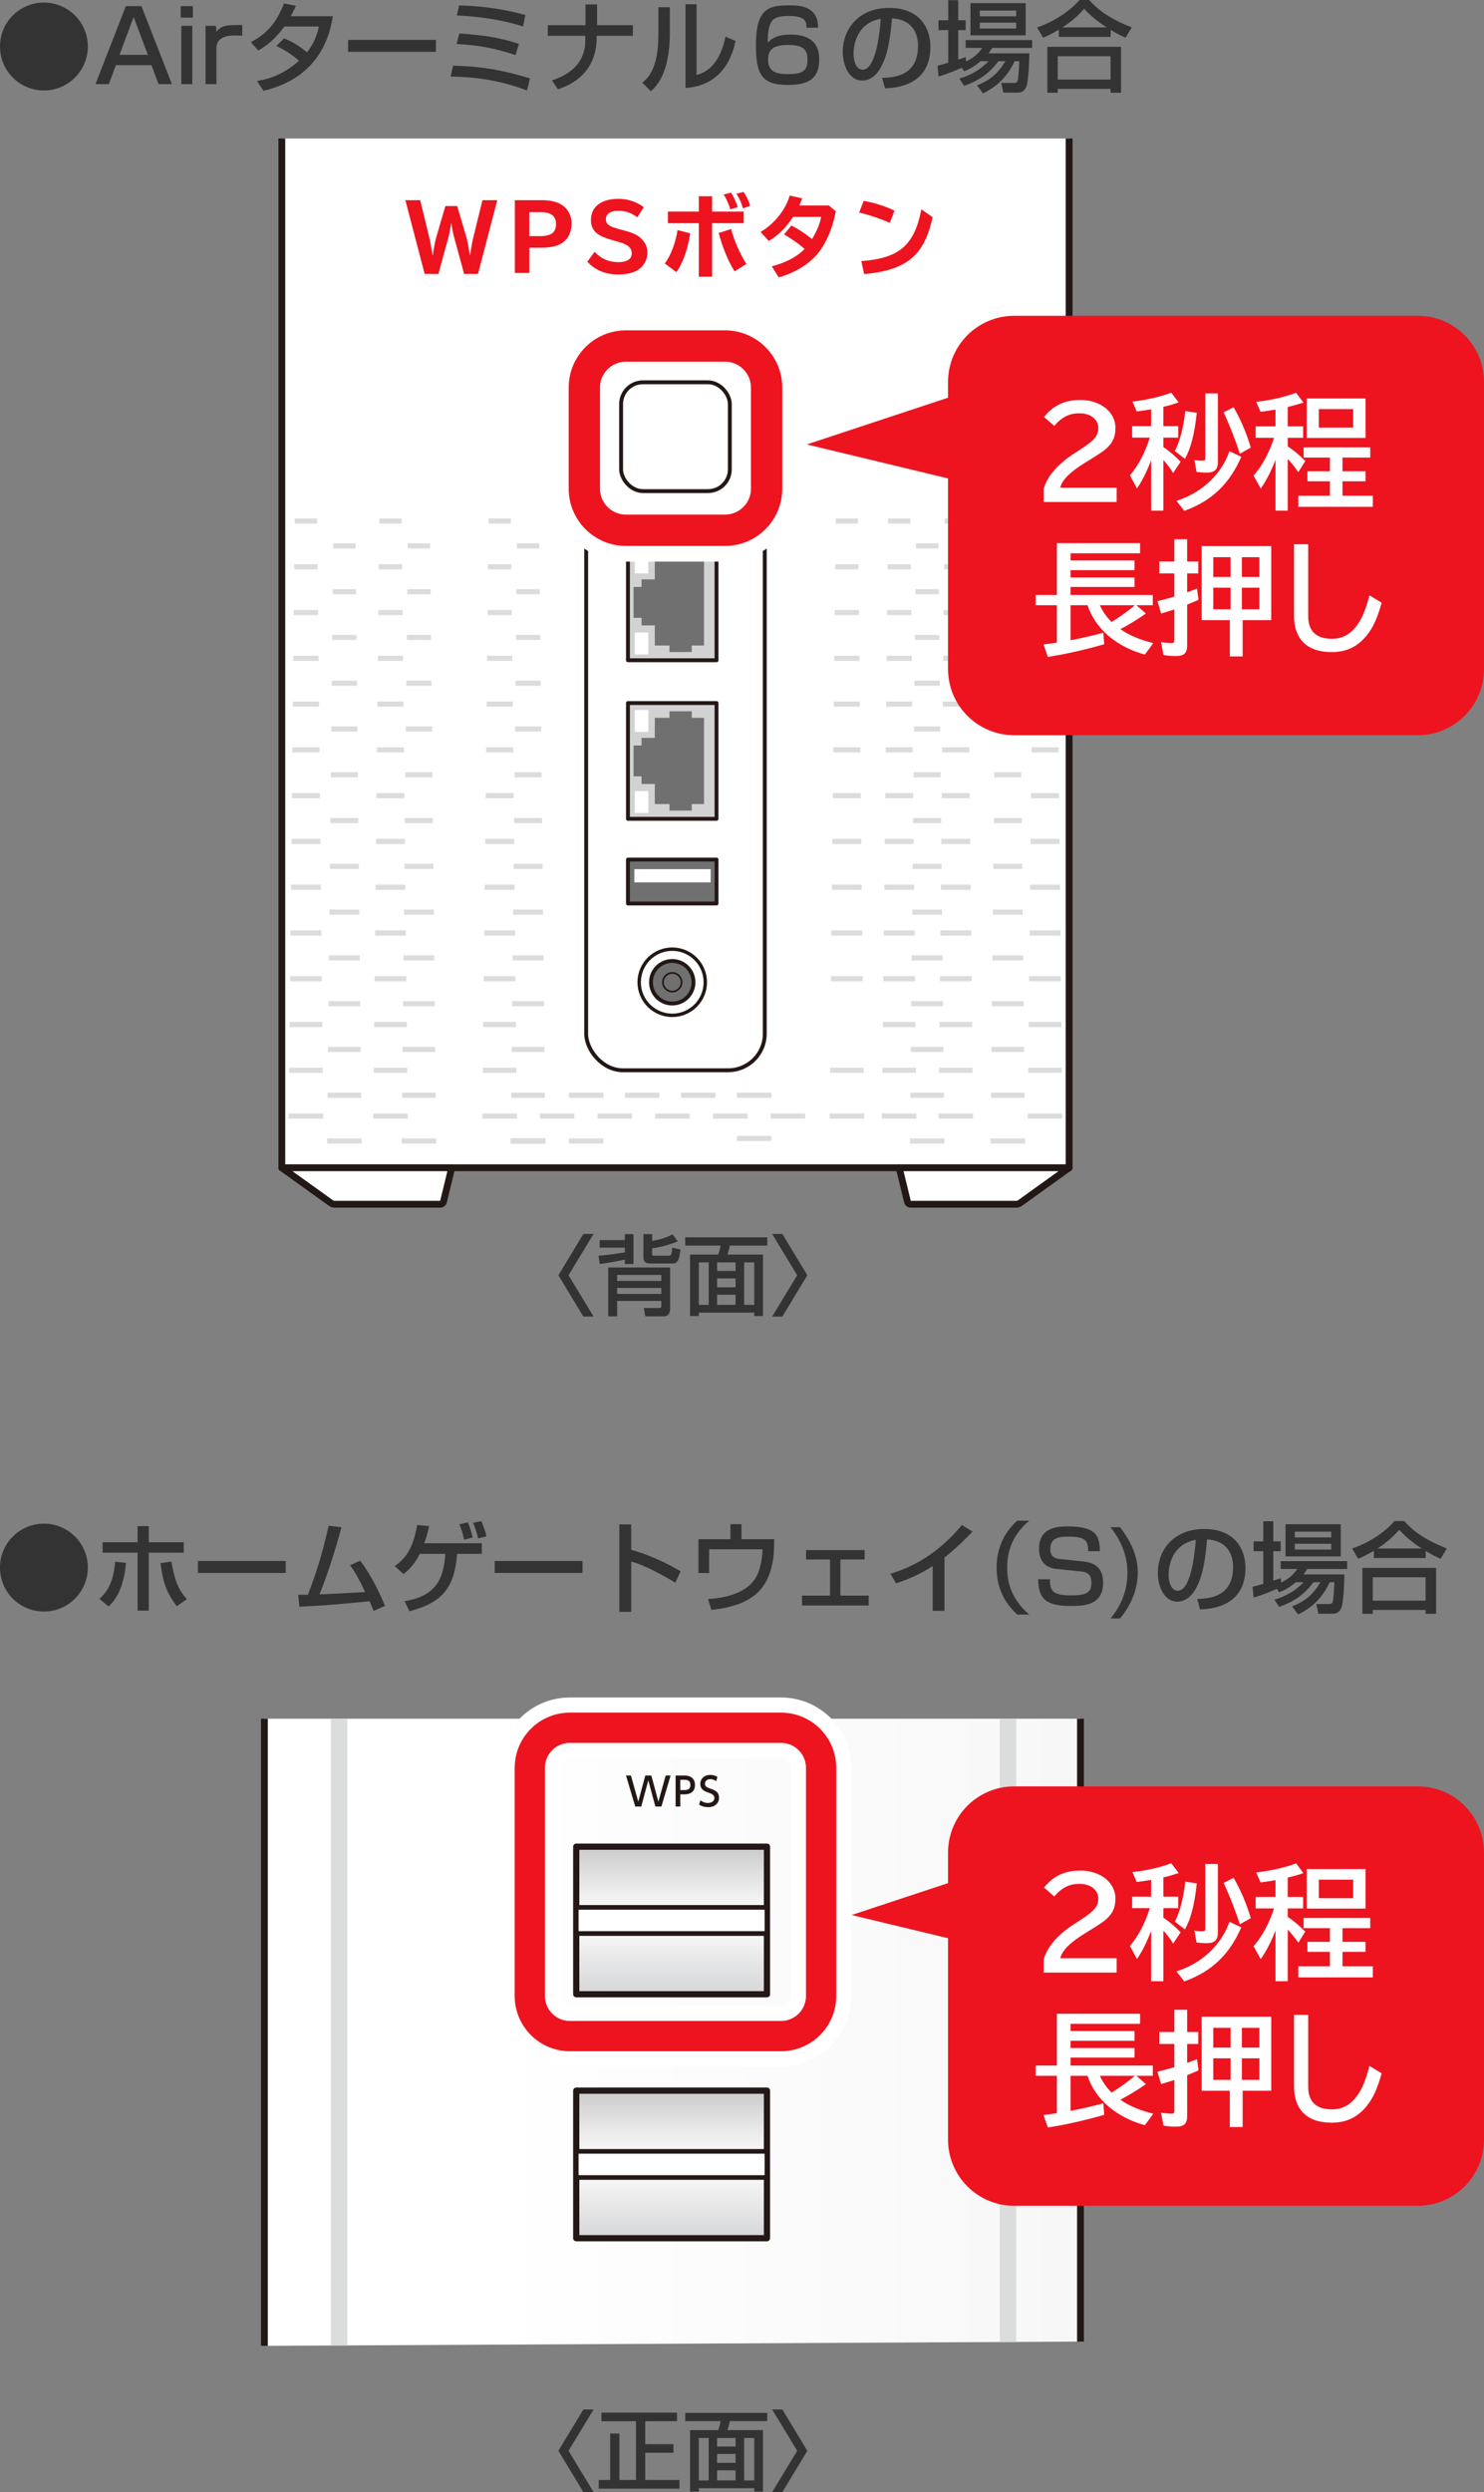 <?xml version="1.0" encoding="UTF-8"?><svg id="b" xmlns="http://www.w3.org/2000/svg" width="510.078" height="855.951" xmlns:xlink="http://www.w3.org/1999/xlink" viewBox="0 0 510.078 855.951"><rect x="0" y="0" width="510.078" height="855.951" fill="#808080" stroke="none"/><defs><style>.bm,.bn,.bo,.bp,.bq,.br,.bs,.bt,.bu,.bv,.bw,.bx,.by{fill:none;}.bz{fill:url(#n);}.ca{fill:url(#r);}.cb{fill:url(#u);}.cc{fill:url(#z);}.cd{fill:url(#am);}.ce{fill:url(#ah);}.cf{fill:url(#ay);}.cg{fill:url(#aq);}.ch{fill:url(#au);}.ci{fill:url(#ad);}.cj{fill:url(#bc);}.ck{fill:url(#bk);}.cl{fill:url(#bg);}.bn{stroke:#dbdcdc;stroke-width:5.636px;}.bn,.bq{stroke-miterlimit:10;}.cm{fill:#ed141f;}.cn{fill:#dbdcdc;}.co{fill:#231815;}.cp{fill:#fff;}.bo{stroke-width:21.54px;}.bo,.bp{stroke:#fff;}.bo,.bp,.br,.bs,.bt,.bu,.bv,.bw,.bx,.by{stroke-linecap:round;stroke-linejoin:round;}.bp{stroke-width:20.8px;}.bq{stroke-width:1.598px;}.bq,.br,.bt,.bu,.bw,.by{stroke:#231815;}.br{stroke-width:1.174px;}.cq{fill:#d2d2d3;}.bs{stroke:#221815;stroke-width:2.348px;}.bt{stroke-width:.587px;}.cr{fill:#717071;}.bu{stroke-width:1.332px;}.cs{clip-path:url(#x);}.ct{clip-path:url(#t);}.cu{clip-path:url(#w);}.cv{clip-path:url(#v);}.cw{clip-path:url(#y);}.cx{clip-path:url(#h);}.cy{clip-path:url(#k);}.cz{clip-path:url(#j);}.da{clip-path:url(#o);}.db{clip-path:url(#q);}.dc{clip-path:url(#e);}.dd{clip-path:url(#d);}.de{clip-path:url(#g);}.df{clip-path:url(#f);}.dg{clip-path:url(#i);}.dh{clip-path:url(#m);}.di{clip-path:url(#l);}.dj{clip-path:url(#p);}.dk{clip-path:url(#s);}.dl{clip-path:url(#ae);}.dm{clip-path:url(#af);}.dn{clip-path:url(#aa);}.do{clip-path:url(#at);}.dp{clip-path:url(#aw);}.dq{clip-path:url(#ar);}.dr{clip-path:url(#as);}.ds{clip-path:url(#az);}.dt{clip-path:url(#ai);}.du{clip-path:url(#aj);}.dv{clip-path:url(#ap);}.dw{clip-path:url(#av);}.dx{clip-path:url(#ao);}.dy{clip-path:url(#al);}.dz{clip-path:url(#ak);}.ea{clip-path:url(#ag);}.eb{clip-path:url(#ab);}.ec{clip-path:url(#ax);}.ed{clip-path:url(#ac);}.ee{clip-path:url(#an);}.ef{clip-path:url(#ba);}.eg{clip-path:url(#bh);}.eh{clip-path:url(#bb);}.ei{clip-path:url(#be);}.ej{clip-path:url(#bl);}.ek{clip-path:url(#bd);}.el{clip-path:url(#bf);}.em{clip-path:url(#bi);}.en{clip-path:url(#bj);}.bv{stroke-width:10.767px;}.bv,.bx{stroke:#ed141f;}.bw{stroke-width:2.136px;}.bx{stroke-width:10.398px;}.by{stroke-width:2.343px;}.eo{fill:#333;}</style><clipPath id="d"><polygon class="bm" points="79.353 47.577 63.162 424.492 384.985 424.492 401.171 47.577 79.353 47.577"/></clipPath><clipPath id="e"><polygon class="bm" points="79.353 47.577 63.162 424.492 384.985 424.492 401.171 47.577 79.353 47.577"/></clipPath><clipPath id="f"><polygon class="bm" points="79.353 47.577 63.162 424.492 384.985 424.492 401.171 47.577 79.353 47.577"/></clipPath><clipPath id="g"><polygon class="bm" points="79.353 47.577 63.162 424.492 384.985 424.492 401.171 47.577 79.353 47.577"/></clipPath><clipPath id="h"><polygon class="bm" points="79.353 47.577 63.162 424.492 384.985 424.492 401.171 47.577 79.353 47.577"/></clipPath><clipPath id="i"><polygon class="bm" points="79.353 47.577 63.162 424.492 384.985 424.492 401.171 47.577 79.353 47.577"/></clipPath><clipPath id="j"><polygon class="bm" points="79.353 47.577 63.162 424.492 384.985 424.492 401.171 47.577 79.353 47.577"/></clipPath><clipPath id="k"><polygon class="bm" points="79.353 47.577 63.162 424.492 384.985 424.492 401.171 47.577 79.353 47.577"/></clipPath><clipPath id="l"><polygon class="bm" points="79.353 47.577 63.162 424.492 384.985 424.492 401.171 47.577 79.353 47.577"/></clipPath><clipPath id="m"><polygon class="bm" points="90.882 590.314 90.882 805.717 371.381 804.249 371.381 590.314 90.882 590.314"/></clipPath><linearGradient id="n" x1="-901.058" y1="449.724" x2="-895.623" y2="449.724" gradientTransform="translate(46593.207 23907.617) scale(51.609 -51.609)" gradientUnits="userSpaceOnUse"><stop offset="0" stop-color="#fff"/><stop offset=".053" stop-color="#fff"/><stop offset=".276" stop-color="#fff"/><stop offset="1" stop-color="#f7f7f7"/></linearGradient><clipPath id="o"><polygon class="bm" points="52.27 590.314 52.27 805.912 412.074 804.043 412.074 590.314 52.27 590.314"/></clipPath><clipPath id="p"><polygon class="bm" points="52.27 590.314 52.27 805.912 412.074 804.043 412.074 590.314 52.27 590.314"/></clipPath><clipPath id="q"><rect class="bm" x="198.064" y="634.258" width="65.559" height="50.683"/></clipPath><linearGradient id="r" x1="-901.65" y1="522.456" x2="-896.215" y2="522.456" gradientTransform="translate(-8157.301 15101.012) rotate(90) scale(16.055 -16.055)" gradientUnits="userSpaceOnUse"><stop offset="0" stop-color="#b4b4b5"/><stop offset=".08" stop-color="#c5c5c6"/><stop offset=".291" stop-color="#efefef"/><stop offset=".399" stop-color="#fff"/><stop offset=".536" stop-color="#eaeaeb"/><stop offset=".842" stop-color="#c0c2c4"/><stop offset="1" stop-color="#b1b3b5"/></linearGradient><clipPath id="s"><polygon class="bm" points="52.27 590.314 52.27 805.912 412.074 804.043 412.074 590.314 52.27 590.314"/></clipPath><clipPath id="t"><rect class="bm" x="198.064" y="718.058" width="65.559" height="50.683"/></clipPath><linearGradient id="u" x1="-897.391" x2="-891.956" gradientTransform="translate(-8157.301 15116.429) rotate(90) scale(16.055 -16.055)" xlink:href="#r"/><clipPath id="v"><polygon class="bm" points="52.27 590.314 52.27 805.912 412.074 804.043 412.074 590.314 52.27 590.314"/></clipPath><clipPath id="w"><polygon class="bm" points="52.27 590.314 52.27 805.912 412.074 804.043 412.074 590.314 52.27 590.314"/></clipPath><clipPath id="x"><path class="bm" d="M270.656,490.356c0,3.093-2.522,5.62-5.615,5.62h-67.407c-3.093,0-5.615-2.527-5.615-5.62s2.522-5.615,5.615-5.615h67.407c3.093,0,5.615,2.527,5.615,5.615"/></clipPath><clipPath id="y"><rect class="bm" x="192.02" y="484.741" width="78.636" height="11.235"/></clipPath><linearGradient id="z" x1="-855.743" y1="447.442" x2="-850.308" y2="447.442" gradientTransform="translate(13781.663 7596.268) scale(15.881 -15.881)" gradientUnits="userSpaceOnUse"><stop offset="0" stop-color="#231815"/><stop offset=".134" stop-color="#595757"/><stop offset=".403" stop-color="#c8c9ca"/><stop offset=".704" stop-color="#595757"/><stop offset="1" stop-color="#231815"/></linearGradient><clipPath id="aa"><polygon class="bm" points="52.27 590.314 52.27 805.912 412.074 804.043 412.074 590.314 52.27 590.314"/></clipPath><clipPath id="ab"><path class="bm" d="M270.656,439.221c0,3.093-2.522,5.615-5.615,5.615h-67.407c-3.093,0-5.615-2.522-5.615-5.615s2.522-5.615,5.615-5.615h67.407c3.093,0,5.615,2.522,5.615,5.615"/></clipPath><clipPath id="ac"><rect class="bm" x="192.02" y="433.607" width="78.636" height="11.229"/></clipPath><linearGradient id="ad" y1="450.069" y2="450.069" gradientTransform="translate(13781.663 7586.86) scale(15.881 -15.881)" xlink:href="#z"/><clipPath id="ae"><polygon class="bm" points="52.27 590.314 52.27 805.912 412.074 804.043 412.074 590.314 52.27 590.314"/></clipPath><clipPath id="af"><path class="bm" d="M270.656,384.505c0,3.087-2.522,5.615-5.615,5.615h-67.407c-3.093,0-5.615-2.527-5.615-5.615s2.522-5.62,5.615-5.62h67.407c3.093,0,5.615,2.527,5.615,5.62"/></clipPath><clipPath id="ag"><rect class="bm" x="192.02" y="378.885" width="78.636" height="11.235"/></clipPath><linearGradient id="ah" y1="452.881" y2="452.881" gradientTransform="translate(13781.663 7576.792) scale(15.881 -15.881)" xlink:href="#z"/><clipPath id="ai"><polygon class="bm" points="52.27 590.314 52.27 805.912 412.074 804.043 412.074 590.314 52.27 590.314"/></clipPath><clipPath id="aj"><polygon class="bm" points="52.27 590.314 52.27 805.912 412.074 804.043 412.074 590.314 52.27 590.314"/></clipPath><clipPath id="ak"><path class="bm" d="M270.656,331.273c0,3.087-2.522,5.615-5.615,5.615h-67.407c-3.093,0-5.615-2.527-5.615-5.615s2.522-5.62,5.615-5.62h67.407c3.093,0,5.615,2.527,5.615,5.62"/></clipPath><clipPath id="al"><rect class="bm" x="192.02" y="325.653" width="78.636" height="11.235"/></clipPath><linearGradient id="am" y1="455.616" y2="455.616" gradientTransform="translate(13781.663 7566.998) scale(15.881 -15.881)" xlink:href="#z"/><clipPath id="an"><polygon class="bm" points="52.27 590.314 52.27 805.912 412.074 804.043 412.074 590.314 52.27 590.314"/></clipPath><clipPath id="ao"><path class="bm" d="M270.656,278.888c0,3.093-2.522,5.615-5.615,5.615h-67.407c-3.093,0-5.615-2.522-5.615-5.615s2.522-5.615,5.615-5.615h67.407c3.093,0,5.615,2.522,5.615,5.615"/></clipPath><clipPath id="ap"><rect class="bm" x="192.02" y="273.274" width="78.636" height="11.229"/></clipPath><linearGradient id="aq" y1="458.308" y2="458.308" gradientTransform="translate(13781.663 7557.361) scale(15.881 -15.881)" xlink:href="#z"/><clipPath id="ar"><polygon class="bm" points="52.27 590.314 52.27 805.912 412.074 804.043 412.074 590.314 52.27 590.314"/></clipPath><clipPath id="as"><path class="bm" d="M270.656,227.754c0,3.093-2.522,5.62-5.615,5.62h-67.407c-3.093,0-5.615-2.527-5.615-5.62s2.522-5.615,5.615-5.615h67.407c3.093,0,5.615,2.527,5.615,5.615"/></clipPath><clipPath id="at"><rect class="bm" x="192.02" y="222.14" width="78.636" height="11.235"/></clipPath><linearGradient id="au" x1="-855.743" y1="460.935" x2="-850.308" y2="460.935" gradientTransform="translate(13781.663 7547.953) scale(15.881 -15.881)" gradientUnits="userSpaceOnUse"><stop offset="0" stop-color="#567b03"/><stop offset=".134" stop-color="#8dc21f"/><stop offset=".403" stop-color="#dadf00"/><stop offset=".704" stop-color="#8dc21f"/><stop offset="1" stop-color="#567b03"/></linearGradient><clipPath id="av"><polygon class="bm" points="52.27 590.314 52.27 805.912 412.074 804.043 412.074 590.314 52.27 590.314"/></clipPath><clipPath id="aw"><path class="bm" d="M270.656,175.424c0,3.087-2.522,5.62-5.615,5.62h-67.407c-3.093,0-5.615-2.533-5.615-5.62s2.522-5.615,5.615-5.615h67.407c3.093,0,5.615,2.527,5.615,5.615"/></clipPath><clipPath id="ax"><rect class="bm" x="192.02" y="169.81" width="78.636" height="11.235"/></clipPath><linearGradient id="ay" y1="463.624" y2="463.624" gradientTransform="translate(13781.663 7538.325) scale(15.881 -15.881)" xlink:href="#au"/><clipPath id="az"><polygon class="bm" points="52.27 590.314 52.27 805.912 412.074 804.043 412.074 590.314 52.27 590.314"/></clipPath><clipPath id="ba"><path class="bm" d="M270.656,121.898c0,3.093-2.522,5.62-5.615,5.62h-67.407c-3.093,0-5.615-2.527-5.615-5.62s2.522-5.615,5.615-5.615h67.407c3.093,0,5.615,2.527,5.615,5.615"/></clipPath><clipPath id="bb"><rect class="bm" x="192.02" y="116.284" width="78.636" height="11.235"/></clipPath><linearGradient id="bc" y1="466.374" y2="466.374" gradientTransform="translate(13781.663 7528.477) scale(15.881 -15.881)" xlink:href="#au"/><clipPath id="bd"><polygon class="bm" points="52.27 590.314 52.27 805.912 412.074 804.043 412.074 590.314 52.27 590.314"/></clipPath><clipPath id="be"><path class="bm" d="M270.656,67.177c0,3.087-2.522,5.62-5.615,5.62h-67.407c-3.093,0-5.615-2.533-5.615-5.62s2.522-5.615,5.615-5.615h67.407c3.093,0,5.615,2.527,5.615,5.615"/></clipPath><clipPath id="bf"><rect class="bm" x="192.02" y="61.562" width="78.636" height="11.235"/></clipPath><linearGradient id="bg" y1="469.186" y2="469.186" gradientTransform="translate(13781.663 7518.409) scale(15.881 -15.881)" xlink:href="#z"/><clipPath id="bh"><polygon class="bm" points="52.27 590.314 52.27 805.912 412.074 804.043 412.074 590.314 52.27 590.314"/></clipPath><clipPath id="bi"><path class="bm" d="M270.656,14.852c0,3.087-2.522,5.615-5.615,5.615h-67.407c-3.093,0-5.615-2.527-5.615-5.615s2.522-5.62,5.615-5.62h67.407c3.093,0,5.615,2.527,5.615,5.62"/></clipPath><clipPath id="bj"><rect class="bm" x="192.02" y="9.232" width="78.636" height="11.235"/></clipPath><linearGradient id="bk" y1="471.875" y2="471.875" gradientTransform="translate(13781.663 7508.781) scale(15.881 -15.881)" xlink:href="#au"/><clipPath id="bl"><polygon class="bm" points="52.27 590.314 52.27 805.912 412.074 804.043 412.074 590.314 52.27 590.314"/></clipPath></defs><g id="c"><rect class="cp" x="96.871" y="47.577" width="270.607" height="353.511"/><g class="dd"><rect class="bs" x="96.869" y="-149.261" width="270.608" height="550.346"/></g><g class="dc"><path class="cp" d="M96.868,401.087l16.903,12.131c.359.255.788.397,1.234.397h36.334c.516,0,.967-.353,1.087-.853l2.843-11.675h-58.401Z"/><path class="bs" d="M96.868,401.087l16.903,12.131c.359.255.788.397,1.234.397h36.334c.516,0,.967-.353,1.087-.853l2.843-11.675h-58.401Z"/></g><g class="df"><path class="cp" d="M367.475,401.087l-16.903,12.131c-.359.255-.788.397-1.234.397h-36.334c-.516,0-.968-.353-1.087-.853l-2.843-11.675h58.401Z"/><path class="bs" d="M367.475,401.087l-16.903,12.131c-.359.255-.788.397-1.234.397h-36.334c-.516,0-.968-.353-1.087-.853l-2.843-11.675h58.401Z"/><rect class="bu" x="201.477" y="119.637" width="61.391" height="247.954" rx="12.555" ry="12.555"/></g><g class="de"><rect class="cq" x="215.848" y="187.017" width="30.437" height="39.764"/><rect class="bu" x="215.845" y="187.015" width="30.437" height="39.764"/></g><g class="cx"><polygon class="cr" points="241.986 192.092 237.78 192.092 237.78 189.853 230.105 189.853 230.105 192.092 225.078 192.092 225.078 198.995 220.507 198.995 220.507 201.598 217.767 201.598 217.767 212.203 220.507 212.203 220.507 214.806 225.078 214.806 225.078 221.709 230.105 221.709 230.105 223.948 237.78 223.948 237.78 221.709 241.986 221.709 241.986 192.092"/><rect class="cp" x="218.201" y="189.398" width="4.642" height="7.528"/><rect class="cp" x="218.201" y="217.253" width="4.642" height="7.528"/><rect class="cq" x="215.848" y="241.478" width="30.437" height="39.764"/><rect class="bu" x="215.845" y="241.476" width="30.437" height="39.764"/></g><g class="dg"><polygon class="cr" points="241.986 246.549 237.78 246.549 237.78 244.31 230.105 244.31 230.105 246.549 225.078 246.549 225.078 253.452 220.507 253.452 220.507 256.055 217.767 256.055 217.767 266.659 220.507 266.659 220.507 269.263 225.078 269.263 225.078 276.165 230.105 276.165 230.105 278.405 237.78 278.405 237.78 276.165 241.986 276.165 241.986 246.549"/><rect class="cp" x="218.201" y="243.853" width="4.642" height="7.528"/><rect class="cp" x="218.201" y="271.709" width="4.642" height="7.528"/><rect class="cr" x="215.848" y="295.238" width="30.437" height="15.083"/><rect class="bu" x="215.845" y="295.235" width="30.437" height="15.083"/></g><g class="cz"><rect class="cp" x="218.032" y="298.526" width="26.241" height="4.538"/><path class="cp" d="M242.429,337.369c0,6.278-5.087,11.365-11.365,11.365s-11.365-5.087-11.365-11.365,5.087-11.365,11.365-11.365,11.365,5.087,11.365,11.365"/><circle class="br" cx="231.064" cy="337.369" r="11.365" transform="translate(-111.517 114.105) rotate(-22.5)"/></g><g class="cy"><path class="cr" d="M238.367,337.369c0,4.033-3.272,7.305-7.305,7.305s-7.299-3.272-7.299-7.305,3.267-7.305,7.299-7.305,7.305,3.272,7.305,7.305"/><path class="bu" d="M238.367,337.369c0,4.033-3.272,7.305-7.305,7.305s-7.299-3.272-7.299-7.305,3.267-7.305,7.299-7.305,7.305,3.272,7.305,7.305Z"/><path class="bt" d="M234.271,337.369c0,1.772-1.435,3.207-3.207,3.207s-3.207-1.435-3.207-3.207,1.435-3.207,3.207-3.207,3.207,1.435,3.207,3.207Z"/><rect class="bu" x="213.489" y="131.307" width="37.367" height="37.367" rx="7.479" ry="7.479"/></g><g class="di"><rect class="cn" x="167.893" y="178.06" width="7.691" height="1.766"/><rect class="cn" x="167.73" y="193.784" width="8.011" height="1.766"/><rect class="cn" x="167.572" y="209.503" width="8.332" height="1.766"/><rect class="cn" x="167.409" y="225.227" width="8.653" height="1.766"/><rect class="cn" x="167.251" y="240.951" width="8.974" height="1.766"/><rect class="cn" x="167.088" y="256.675" width="9.294" height="1.766"/><rect class="cn" x="166.931" y="272.393" width="9.615" height="1.766"/><rect class="cn" x="166.768" y="288.117" width="9.936" height="1.766"/><rect class="cn" x="166.61" y="303.841" width="10.256" height="1.766"/><rect class="cn" x="166.447" y="319.565" width="10.577" height="1.766"/><rect class="cn" x="166.289" y="335.284" width="10.898" height="1.766"/><rect class="cn" x="166.126" y="351.008" width="11.218" height="1.766"/><rect class="cn" x="165.969" y="366.732" width="11.539" height="1.766"/><rect class="cn" x="165.806" y="382.451" width="11.86" height="1.766"/><rect class="cn" x="177.671" y="186.615" width="7.691" height="1.766"/><rect class="cn" x="177.508" y="202.339" width="8.011" height="1.766"/><rect class="cn" x="177.35" y="218.063" width="8.332" height="1.766"/><rect class="cn" x="177.187" y="233.782" width="8.653" height="1.766"/><rect class="cn" x="177.029" y="249.506" width="8.974" height="1.766"/><rect class="cn" x="176.866" y="265.23" width="9.294" height="1.766"/><rect class="cn" x="176.709" y="280.954" width="9.615" height="1.766"/><rect class="cn" x="176.546" y="296.672" width="9.936" height="1.766"/><rect class="cn" x="176.388" y="312.396" width="10.256" height="1.766"/><rect class="cn" x="176.225" y="328.12" width="10.577" height="1.766"/><rect class="cn" x="176.062" y="343.845" width="10.898" height="1.766"/><rect class="cn" x="175.904" y="359.563" width="11.218" height="1.766"/><rect class="cn" x="175.741" y="375.287" width="11.539" height="1.766"/><rect class="cn" x="175.584" y="391.011" width="11.86" height="1.766"/><rect class="cn" x="175.584" y="391.011" width="11.86" height="1.766"/><rect class="cn" x="175.584" y="391.011" width="11.86" height="1.766"/><rect class="cn" x="175.584" y="391.011" width="11.86" height="1.766"/><rect class="cn" x="175.584" y="391.011" width="11.86" height="1.766"/><rect class="cn" x="175.584" y="391.011" width="11.86" height="1.766"/><rect class="cn" x="175.584" y="391.011" width="11.86" height="1.766"/><rect class="cn" x="175.584" y="391.011" width="11.86" height="1.766"/><rect class="cn" x="175.584" y="391.011" width="11.86" height="1.766"/><rect class="cn" x="175.584" y="391.011" width="11.86" height="1.766"/><rect class="cn" x="175.584" y="391.011" width="11.86" height="1.766"/><rect class="cn" x="175.584" y="391.011" width="11.86" height="1.766"/><rect class="cn" x="175.584" y="391.011" width="11.86" height="1.766"/><rect class="cn" x="175.584" y="391.011" width="11.86" height="1.766"/><rect class="cn" x="324.682" y="178.06" width="7.691" height="1.766"/><rect class="cn" x="324.519" y="193.784" width="8.011" height="1.766"/><rect class="cn" x="324.361" y="209.503" width="8.332" height="1.766"/><rect class="cn" x="324.198" y="225.227" width="8.653" height="1.766"/><rect class="cn" x="324.041" y="240.951" width="8.974" height="1.766"/><rect class="cn" x="323.877" y="256.675" width="9.294" height="1.766"/><rect class="cn" x="323.72" y="272.393" width="9.615" height="1.766"/><rect class="cn" x="323.557" y="288.117" width="9.936" height="1.766"/><rect class="cn" x="323.399" y="303.841" width="10.256" height="1.766"/><rect class="cn" x="323.236" y="319.565" width="10.577" height="1.766"/><rect class="cn" x="323.078" y="335.284" width="10.898" height="1.766"/><rect class="cn" x="322.915" y="351.008" width="11.218" height="1.766"/><rect class="cn" x="322.752" y="366.732" width="11.539" height="1.766"/><rect class="cn" x="322.595" y="382.451" width="11.86" height="1.766"/><rect class="cn" x="355.342" y="178.06" width="7.691" height="1.766"/><rect class="cn" x="355.184" y="193.784" width="8.011" height="1.766"/><rect class="cn" x="355.021" y="209.503" width="8.332" height="1.766"/><rect class="cn" x="354.864" y="225.227" width="8.653" height="1.766"/><rect class="cn" x="354.7" y="240.951" width="8.974" height="1.766"/><rect class="cn" x="354.543" y="256.675" width="9.294" height="1.766"/><rect class="cn" x="354.38" y="272.393" width="9.615" height="1.766"/><rect class="cn" x="354.222" y="288.117" width="9.936" height="1.766"/><rect class="cn" x="354.059" y="303.841" width="10.256" height="1.766"/><rect class="cn" x="353.901" y="319.565" width="10.577" height="1.766"/><rect class="cn" x="353.738" y="335.284" width="10.898" height="1.766"/><rect class="cn" x="353.581" y="351.008" width="11.218" height="1.766"/><rect class="cn" x="353.418" y="366.732" width="11.539" height="1.766"/><rect class="cn" x="353.26" y="382.451" width="11.86" height="1.766"/><rect class="cn" x="305.229" y="178.06" width="7.691" height="1.766"/><rect class="cn" x="305.072" y="193.784" width="8.011" height="1.766"/><rect class="cn" x="304.909" y="209.503" width="8.332" height="1.766"/><rect class="cn" x="304.751" y="225.227" width="8.653" height="1.766"/><rect class="cn" x="304.588" y="240.951" width="8.974" height="1.766"/><rect class="cn" x="304.425" y="256.675" width="9.294" height="1.766"/><rect class="cn" x="304.267" y="272.393" width="9.615" height="1.766"/><rect class="cn" x="304.104" y="288.117" width="9.936" height="1.766"/><rect class="cn" x="303.947" y="303.841" width="10.256" height="1.766"/><rect class="cn" x="303.784" y="319.565" width="10.577" height="1.766"/><rect class="cn" x="303.626" y="335.284" width="10.898" height="1.766"/><rect class="cn" x="303.463" y="351.008" width="11.218" height="1.766"/><rect class="cn" x="303.305" y="366.732" width="11.539" height="1.766"/><rect class="cn" x="303.142" y="382.451" width="11.86" height="1.766"/><rect class="cn" x="287.228" y="178.06" width="7.691" height="1.766"/><rect class="cn" x="287.065" y="193.784" width="8.011" height="1.766"/><rect class="cn" x="286.907" y="209.503" width="8.332" height="1.766"/><rect class="cn" x="286.744" y="225.227" width="8.653" height="1.766"/><rect class="cn" x="286.587" y="240.951" width="8.974" height="1.766"/><rect class="cn" x="286.424" y="256.675" width="9.294" height="1.766"/><rect class="cn" x="286.266" y="272.393" width="9.615" height="1.766"/><rect class="cn" x="286.103" y="288.117" width="9.936" height="1.766"/><rect class="cn" x="285.945" y="303.841" width="10.256" height="1.766"/><rect class="cn" x="285.782" y="319.565" width="10.577" height="1.766"/><rect class="cn" x="285.625" y="335.284" width="10.898" height="1.766"/><rect class="cn" x="285.304" y="366.732" width="11.539" height="1.766"/><rect class="cn" x="285.141" y="382.451" width="11.86" height="1.766"/><rect class="cn" x="314.828" y="186.615" width="7.691" height="1.766"/><rect class="cn" x="314.665" y="202.339" width="8.011" height="1.766"/><rect class="cn" x="314.507" y="218.063" width="8.332" height="1.766"/><rect class="cn" x="314.344" y="233.782" width="8.653" height="1.766"/><rect class="cn" x="314.181" y="249.506" width="8.974" height="1.766"/><rect class="cn" x="314.023" y="265.23" width="9.294" height="1.766"/><rect class="cn" x="313.86" y="280.954" width="9.615" height="1.766"/><rect class="cn" x="313.703" y="296.672" width="9.936" height="1.766"/><rect class="cn" x="313.54" y="312.396" width="10.256" height="1.766"/><rect class="cn" x="313.382" y="328.12" width="10.577" height="1.766"/><rect class="cn" x="313.219" y="343.845" width="10.898" height="1.766"/><rect class="cn" x="313.061" y="359.563" width="11.218" height="1.766"/><rect class="cn" x="312.898" y="375.287" width="11.539" height="1.766"/><rect class="cn" x="312.741" y="391.011" width="11.86" height="1.766"/><rect class="cn" x="342.553" y="186.615" width="7.691" height="1.766"/><rect class="cn" x="342.39" y="202.339" width="8.011" height="1.766"/><rect class="cn" x="342.232" y="218.063" width="8.332" height="1.766"/><rect class="cn" x="342.069" y="233.782" width="8.653" height="1.766"/><rect class="cn" x="341.911" y="249.506" width="8.974" height="1.766"/><rect class="cn" x="341.748" y="265.23" width="9.294" height="1.766"/><rect class="cn" x="341.591" y="280.954" width="9.615" height="1.766"/><rect class="cn" x="341.428" y="296.672" width="9.936" height="1.766"/><rect class="cn" x="341.27" y="312.396" width="10.256" height="1.766"/><rect class="cn" x="341.107" y="328.12" width="10.577" height="1.766"/><rect class="cn" x="340.944" y="343.845" width="10.898" height="1.766"/><rect class="cn" x="340.786" y="359.563" width="11.218" height="1.766"/><rect class="cn" x="340.623" y="375.287" width="11.539" height="1.766"/><rect class="cn" x="340.466" y="391.011" width="11.86" height="1.766"/><rect class="cn" x="140.141" y="186.615" width="7.691" height="1.766"/><rect class="cn" x="139.983" y="202.339" width="8.011" height="1.766"/><rect class="cn" x="139.82" y="218.063" width="8.332" height="1.766"/><rect class="cn" x="139.662" y="233.782" width="8.653" height="1.766"/><rect class="cn" x="139.499" y="249.506" width="8.974" height="1.766"/><rect class="cn" x="139.342" y="265.23" width="9.294" height="1.766"/><rect class="cn" x="139.179" y="280.954" width="9.615" height="1.766"/><rect class="cn" x="139.021" y="296.672" width="9.936" height="1.766"/><rect class="cn" x="138.858" y="312.396" width="10.256" height="1.766"/><rect class="cn" x="138.7" y="328.12" width="10.577" height="1.766"/><rect class="cn" x="138.537" y="343.845" width="10.898" height="1.766"/><rect class="cn" x="138.374" y="359.563" width="11.218" height="1.766"/><rect class="cn" x="138.217" y="375.287" width="11.539" height="1.766"/><rect class="cn" x="138.059" y="391.011" width="11.86" height="1.766"/><rect class="cn" x="114.525" y="186.615" width="7.691" height="1.766"/><rect class="cn" x="114.362" y="202.339" width="8.011" height="1.766"/><rect class="cn" x="114.199" y="218.063" width="8.332" height="1.766"/><rect class="cn" x="114.041" y="233.782" width="8.653" height="1.766"/><rect class="cn" x="113.878" y="249.506" width="8.974" height="1.766"/><rect class="cn" x="113.72" y="265.23" width="9.294" height="1.766"/><rect class="cn" x="113.557" y="280.954" width="9.615" height="1.766"/><rect class="cn" x="113.399" y="296.672" width="9.936" height="1.766"/><rect class="cn" x="113.236" y="312.396" width="10.256" height="1.766"/><rect class="cn" x="113.079" y="328.12" width="10.577" height="1.766"/><rect class="cn" x="112.916" y="343.845" width="10.898" height="1.766"/><rect class="cn" x="112.758" y="359.563" width="11.218" height="1.766"/><rect class="cn" x="112.595" y="375.287" width="11.539" height="1.766"/><rect class="cn" x="112.437" y="391.011" width="11.86" height="1.766"/><rect class="cn" x="130.363" y="178.06" width="7.691" height="1.766"/><rect class="cn" x="130.205" y="193.784" width="8.011" height="1.766"/><rect class="cn" x="130.042" y="209.503" width="8.332" height="1.766"/><rect class="cn" x="129.884" y="225.227" width="8.653" height="1.766"/><rect class="cn" x="129.721" y="240.951" width="8.974" height="1.766"/><rect class="cn" x="129.564" y="256.675" width="9.294" height="1.766"/><rect class="cn" x="129.401" y="272.393" width="9.615" height="1.766"/><rect class="cn" x="129.243" y="288.117" width="9.936" height="1.766"/><rect class="cn" x="129.08" y="303.841" width="10.256" height="1.766"/><rect class="cn" x="128.922" y="319.565" width="10.577" height="1.766"/><rect class="cn" x="128.759" y="335.284" width="10.898" height="1.766"/><rect class="cn" x="128.602" y="351.008" width="11.218" height="1.766"/><rect class="cn" x="128.439" y="366.732" width="11.539" height="1.766"/><rect class="cn" x="128.281" y="382.451" width="11.86" height="1.766"/><rect class="cn" x="101.317" y="178.06" width="7.691" height="1.766"/><rect class="cn" x="101.159" y="193.784" width="8.011" height="1.766"/><rect class="cn" x="100.996" y="209.503" width="8.332" height="1.766"/><rect class="cn" x="100.839" y="225.227" width="8.653" height="1.766"/><rect class="cn" x="100.676" y="240.951" width="8.974" height="1.766"/><rect class="cn" x="100.518" y="256.675" width="9.294" height="1.766"/><rect class="cn" x="100.355" y="272.393" width="9.615" height="1.766"/><rect class="cn" x="100.197" y="288.117" width="9.936" height="1.766"/><rect class="cn" x="100.034" y="303.841" width="10.256" height="1.766"/><rect class="cn" x="99.877" y="319.565" width="10.577" height="1.766"/><rect class="cn" x="99.714" y="335.284" width="10.898" height="1.766"/><rect class="cn" x="99.556" y="351.008" width="11.218" height="1.766"/><rect class="cn" x="99.393" y="366.732" width="11.539" height="1.766"/><rect class="cn" x="99.235" y="382.451" width="11.86" height="1.766"/><rect class="cn" x="185.557" y="382.451" width="11.86" height="1.766"/><rect class="cn" x="205.396" y="382.451" width="11.86" height="1.766"/><rect class="cn" x="225.229" y="382.451" width="11.86" height="1.766"/><rect class="cn" x="245.067" y="382.451" width="11.86" height="1.766"/><rect class="cn" x="264.9" y="382.451" width="11.86" height="1.766"/><rect class="cn" x="195.547" y="391.011" width="11.86" height="1.766"/><rect class="cn" x="195.547" y="375.287" width="11.86" height="1.766"/><rect class="cn" x="214.799" y="375.287" width="11.86" height="1.766"/><rect class="cn" x="234.045" y="375.287" width="11.86" height="1.766"/><rect class="cn" x="253.291" y="375.287" width="11.86" height="1.766"/><rect class="cn" x="253.291" y="390.125" width="11.86" height="1.766"/></g><path class="cm" d="M164.289,94.089h-4.75l-3.326-12.153c-.408-1.359-.929-3.919-1.054-5.125h-.12c-.152,1.359-.56,3.424-1.022,5.125l-3.332,12.153h-4.718l-6.636-25.328h5.093l3.055,12.528c.462,1.973.772,3.701,1.169,6.261h.13c.397-2.745.832-4.903,1.196-6.169l3.114-10.615h4.049l3.147,10.615c.364,1.266.766,3.326,1.196,6.169h.13c.364-2.625.739-4.691,1.141-6.261l3.082-12.528h5.093l-6.636,25.328Z"/><path class="cm" d="M186.128,68.757c2.745,0,4.908.44,6.544,1.359,2.37,1.332,3.794,3.799,3.794,6.544,0,3.234-1.266,5.647-3.674,7.06-1.603.929-3.794,1.359-6.848,1.359h-4.011v8.669h-4.968v-24.991h9.164ZM181.932,81.101h3.549c4.038,0,5.642-1.207,5.642-4.288,0-1.261-.549-2.468-1.413-3.022-.929-.62-2.196-.929-3.826-.929h-3.951v8.24Z"/><path class="cm" d="M204.405,86.472c2.131,2.375,4.87,3.576,8.077,3.576,3.027,0,4.663-1.049,4.663-3.022,0-1.913-1.266-2.995-4.566-3.951l-2.25-.647c-2.038-.587-3.43-1.141-4.451-1.756-1.788-1.087-2.772-2.843-2.772-5,0-4.663,3.484-7.376,9.506-7.376,3.142,0,6.169.989,8.664,2.875l-2.223,3.479c-1.94-1.506-4.038-2.25-6.473-2.25-2.777,0-4.321,1.049-4.321,2.87,0,1.728.957,2.44,4.533,3.424l2.473.679c2.68.739,4.196,1.544,5.457,2.902,1.266,1.359,1.788,2.739,1.788,4.625,0,2.315-1.234,4.533-3.207,5.799-1.603,1.049-3.979,1.576-6.973,1.576-4.223,0-7.865-1.516-10.457-4.413l2.533-3.392Z"/><path class="cm" d="M228.504,90.509c2.065-2.745,3.729-7.185,4.375-11.474l4.354,1.109c-.832,5.462-2.587,10.398-4.75,13.327l-3.979-2.962ZM244.761,67.399v5.278h10.86v3.984h-10.86v18.382h-4.566v-18.382h-10.615v-3.984h10.615v-5.278h4.566ZM252.506,93.194c-2.038-3.022-4.321-8.577-5.462-13.169l4.256-1.359c.989,3.886,3.087,8.642,5.25,12.001l-4.044,2.527ZM251.022,71.905c-.397-1.511-1.359-3.669-2.283-5.087l2.533-.647c.924,1.419,1.756,3.207,2.283,4.968l-2.533.766ZM255.376,71.568c-.435-1.636-1.359-3.701-2.256-5.027l2.44-.62c.957,1.326,1.788,3.027,2.283,4.756l-2.468.891Z"/><path class="cm" d="M287.302,72.587c-1.201,6.142-3.544,11.441-6.631,14.996-2.995,3.392-7.99,6.354-13.017,7.68l-2.381-3.794c4.816-1.234,8.707-3.305,11.294-5.957-2.31-2-4.473-3.517-7.093-4.995l2.555-3.06c2.44,1.239,4.881,2.843,7.098,4.663,1.636-2.745,2.81-5.615,3.114-7.62h-9.653c-2.25,3.517-5.093,6.327-8.327,8.267l-2.843-3.082c4.783-2.843,8.577-7.593,10.028-12.528l4.288.989c-.25.647-.495,1.294-.989,2.435h10.153l2.402,2.006Z"/><path class="cm" d="M305.866,76.536c-3.489-1.511-7.218-2.745-10.555-3.517l1.544-4.044c3.886.712,7.805,1.978,10.615,3.392l-1.603,4.169ZM296.055,89.678c13.077-.989,18.202-5.397,20.637-17.773l3.859,2.69c-2.843,13.17-8.887,18.197-23.54,19.556l-.957-4.473Z"/><polygon class="cm" points="347.404 129.47 277.306 152.646 345.621 169.082 347.404 129.47"/><path class="cm" d="M348.588,252.519h138.761c12.555,0,22.73-10.175,22.73-22.73v-98.594c0-12.55-10.175-22.725-22.73-22.725h-138.761c-12.555,0-22.73,10.175-22.73,22.725v98.594c0,12.555,10.175,22.73,22.73,22.73"/><path class="cp" d="M358.73,167.926c1.185-4.321,4.832-8.56,10.593-12.245l1.06-.679c5.761-3.691,7.12-5.212,7.12-8.011,0-2.962-2.669-5.038-6.403-5.038-3.56,0-6.06,1.223-8.729,4.321l-3.517-3.055c3.174-3.979,7.12-5.843,12.501-5.843,6.865,0,12.039,4.109,12.039,9.577,0,2.712-.723,4.658-2.375,6.359-1.141,1.223-2.163,1.946-6.098,4.402l-.766.467-1.359.848c-5.087,3.131-7.838,5.93-8.349,8.474h19.366v4.919h-25.083v-4.495Z"/><path class="cp" d="M395.674,158.052c-1.527,4.027-3.098,7.12-4.875,9.702l-2.413-4.489c2.881-3.392,5.212-7.751,6.821-12.963h-6.06v-3.946h6.528v-5.767c-2.886.468-3.517.554-4.962.723l-1.478-3.392c5.125-.587,9.49-1.609,13.349-3.049l2.544,3.348c-1.658.549-2.669.891-4.283,1.272l-.973.212v6.653h5.125v3.946h-5.125v3.261c2.12,1.397,4.234,3.218,5.93,5.044l-2.587,3.854c-.842-1.484-2.076-3.098-3.343-4.451v17.382h-4.196v-17.338ZM403.811,154.916c1.652-3.093,2.968-8.011,3.604-13.729l3.935.592c-.717,7.033-2.033,12.245-4.066,15.805l-3.473-2.669ZM404.36,171.999c8.604-2.631,15.512-9.115,18.224-17.039l4.071,1.946c-4.158,9.414-10.131,15.094-19.583,18.561l-2.712-3.468ZM418.6,135.126v23.735c0,2.37-1.185,3.468-3.772,3.468-1.098,0-2.375-.082-3.56-.25l-.717-4.109c.973.212,1.522.255,2.669.255.929,0,1.054-.174,1.054-1.109v-21.991h4.326ZM426.144,155.851c-1.359-4.326-3.435-9.664-5.549-14.24l3.43-1.734c2.419,4.191,4.451,8.979,5.892,13.854l-3.772,2.12Z"/><path class="cp" d="M438.424,157.928c-1.522,3.979-3.267,7.289-5.087,9.87l-2.457-4.446c2.968-3.392,5.299-7.713,7.033-12.968h-6.31v-3.941h6.821v-5.767c-1.989.342-3.136.511-5.131.766l-1.522-3.392c5.169-.63,9.789-1.696,13.729-3.136l2.506,3.348c-1.658.549-2.674.848-4.37,1.272l-1.016.255v6.653h5.299v3.941h-5.299v2.924c2.033,1.315,4.066,3.055,6.017,5.044l-2.375,3.81c-1.141-1.647-2.158-2.924-3.642-4.533v17.762h-4.196v-17.463ZM461.437,161.869h7.925v3.43h-7.925v4.962h10.425v3.815h-25.6v-3.815h10.849v-4.962h-7.712v-3.43h7.712v-4.707h-9.022v-3.511h22.882v3.511h-9.533v4.707ZM469.361,150.428h-20.219v-13.561h20.219v13.561ZM453.3,146.868h11.822v-6.359h-11.822v6.359Z"/><path class="cp" d="M393.861,210.709c-2.37,1.739-5.506,3.647-8.772,5.386,3.049,2.114,6.778,3.685,11.316,4.788l-2.881,3.94c-9.707-2.582-17.126-8.941-19.708-16.952h-5.848v12.039c3.093-.554,7.838-1.658,11.273-2.587l.294,3.94c-6.397,1.864-13.137,3.392-19.366,4.365l-1.484-4.283c2.756-.337,3.56-.462,4.576-.636v-12.838h-7.289v-3.517h7.289v-17.8h28.605v3.479h-23.899v2.457h21.991v3.343h-21.991v2.506h21.991v3.261h-21.991v2.756h28.268v3.517h-5.636l3.261,2.837ZM378.05,207.872c.848,1.989,2.337,4.109,4.027,5.767,2.843-1.739,5.935-3.989,8.011-5.767h-12.039Z"/><path class="cp" d="M403.639,185.202h4.408v7.631h3.815v4.109h-3.815v6.484c1.446-.511,2.033-.723,3.392-1.272l.511,3.859c-1.234.544-1.614.717-3.902,1.647v13.99c0,2.712-1.06,3.685-3.979,3.685-1.402,0-2.968-.125-4.158-.38l-.848-4.413.848.13c1.359.125,2.12.212,2.712.212.804,0,1.016-.212,1.016-1.054v-10.517c-1.696.554-2.669.848-4.538,1.402l-1.266-4.234c2.375-.598,3.897-1.022,5.337-1.446q.255-.087.467-.125v-7.968h-5.169v-4.109h5.169v-7.631ZM436.946,213.003h-9.827v12.463h-4.408v-12.463h-9.664v-25.431h23.899v25.431ZM417.031,198.17h5.935v-6.783h-5.935v6.783ZM417.031,209.269h5.935v-7.414h-5.935v7.414ZM432.88,191.387h-6.017v6.783h6.017v-6.783ZM432.88,201.855h-6.017v7.414h6.017v-7.414Z"/><path class="cp" d="M449.647,186.938v24.665c0,5.169,2.756,7.799,8.18,7.799,3.647,0,6.528-1.614,8.859-5,1.565-2.25,2.794-5.212,4.022-9.919l4.196,2.538c-1.484,5.299-2.962,8.522-5.082,11.148-3.136,3.946-7.039,5.805-12.082,5.805-8.43,0-12.963-4.402-12.963-12.539v-24.496h4.87Z"/><path class="bo" d="M263.496,167.877c0,7.832-6.408,14.246-14.246,14.246h-34.16c-7.832,0-14.24-6.413-14.24-14.246v-34.78c0-7.832,6.408-14.246,14.24-14.246h34.16c7.838,0,14.246,6.413,14.246,14.246v34.78Z"/><path class="bv" d="M263.496,167.877c0,7.832-6.408,14.246-14.246,14.246h-34.16c-7.832,0-14.24-6.413-14.24-14.246v-34.78c0-7.832,6.408-14.246,14.24-14.246h34.16c7.838,0,14.246,6.413,14.246,14.246v34.78Z"/><g class="dh"><rect class="bz" x="90.881" y="590.314" width="280.5" height="215.402"/></g><g class="da"><path class="by" d="M102.828-471.023c-6.598,0-11.952,5.348-11.952,11.952V884.629c0,13.294,61.298,13.207,139.049,13.207s141.456.087,141.456-13.207V-459.071c0-6.604-5.348-11.952-11.952-11.952H102.828Z"/></g><g class="dj"><path class="co" d="M229.414-10.21h-4.799v.538h5.413v2.886h-1.424v-1.902h-3.989v2.603h-1.261v-2.603h-3.951v1.902h-1.386v-2.886h5.337v-.538h-4.691v-1.114h10.751v1.114ZM230.419-1.312c-.082,1.038-.163,2.065-1.174,2.065h-4.631c-.658,0-1.288-.038-1.288-.913v-1.169h-4.653v-4.43h10.653V-1.622l1.092.31ZM223.326-3.155h-3.332v.794h3.332v-.794ZM223.326-4.791h-3.283v.766h3.283v-.766ZM222.788-7.47h-2.718v-.685h2.718v.685ZM222.788-6.242h-2.718v-.712h2.718v.712ZM227.984-4.791h-3.326v.766h3.326v-.766ZM227.984-3.155h-3.326v.794h3.326v-.794ZM228.577-.47c.391,0,.467-.049.522-.859h-4.441v.484c0,.315.011.375.315.375h3.604ZM228.011-7.47h-2.75v-.685h2.75v.685ZM228.011-6.242h-2.75v-.712h2.75v.712Z"/><path class="co" d="M234.63-3.964c-.505,1.679-1.016,2.968-1.875,4.68l-1.038-1.169c1.092-1.951,1.533-3.555,1.75-4.299l1.163.788ZM232.429-7.926c.794.321,1.299.592,2.163,1.234l-.81,1.131c-.522-.446-.973-.777-2.054-1.234l.701-1.13ZM233.022-11.595c.549.245,1.533.821,2.065,1.239l-.804,1.163c-.815-.658-1.185-.924-2.016-1.342l.755-1.06ZM244.452-10.09h-2.94c-.071.163-.359.957-.429,1.141h2.821V-3.627h-2.62V-.225c0,1.087-1.131,1.087-1.185,1.087h-1.783l-.163-1.315h1.261c.429,0,.527-.082.527-.381v-2.794h-2.457v-5.321h2.185c.255-.533.337-.788.429-1.141h-3.332v4.272c0,1.141-.141,4.326-1.799,6.609l-1.152-.94c.495-.685,1.636-2.245,1.636-5.87v-5.294h9.001v1.223ZM239.158-2.621c-.457,1.038-1.103,2.098-2.218,3.065l-.973-.897c1.228-.886,1.783-2.098,1.984-2.609l1.207.44ZM238.691-6.796h4.006v-1.087h-4.006v1.087ZM238.691-4.725h4.006v-1.103h-4.006v1.103ZM243.566.406c-.783-.984-1.185-1.842-1.544-3.131l1.185-.429c.522,1.462,1.071,2.185,1.381,2.603l-1.022.957Z"/><path class="co" d="M222.115,45.372h-3.479v-1.25c-.228.174-.353.255-.582.391l-.533-.859c.641-.391,1.179-.902,1.554-1.576l.511.06v-.272h-1.881v-.81h1.881v-.473h1.114v.473h1.277v-.473h1.158v.473h1.288v.81h-1.288v.56h1.005c-.082,2.93-.147,3.158-.995,3.158h-1.011l-.022-.212ZM230.306,47.84h-12.599v-.804h12.599v.804ZM229.061,46.633h-10.158v-.723h10.158v.723ZM229.061,48.981h-10.158v-.685h10.158v.685ZM229.061,50.128h-10.158v-.717h10.158v.717ZM229.061,52.993h-10.158v-2.43h10.158v2.43ZM219.696,43.101c-.109.136-.19.228-.348.391h2.859v1.033h.457c.13,0,.212-.038.255-.201.054-.272.082-.929.098-1.223h-3.321ZM221.175,44.226h-1.473v.5h1.473v-.5ZM227.719,51.324h-7.539v.902h7.539v-.902ZM221.979,41.867h-1.277v.565h1.277v-.565ZM230.306,41.301v.967h-.832c-.348.756-.696,1.158-1.299,1.718.614.266,1.033.435,2.283.794l-.636,1.076c-1.435-.457-2.065-.859-2.56-1.174-.717.429-1.375.772-2.571.973l-.56-1.087c1.087-.141,1.636-.353,2.174-.571-.31-.261-.565-.505-.832-.832-.152.147-.272.245-.538.446l-.755-.739c.391-.304,1.223-.962,1.826-2.288l1.201.087c-.087.212-.147.375-.288.63h3.386ZM226.305,42.269c-.054.082-.071.109-.12.158.457.609.859.902,1.087,1.065.701-.527.859-.924.989-1.223h-1.957Z"/><path class="co" d="M237.621,42.392v-1.777h1.391v1.777h4.479v1.25h-4.479v2h5.457v1.261h-12.669v-1.261h5.821v-2h-2.772c-.522.989-.87,1.419-1.343,1.962l-1.223-.875c1.131-1.038,1.924-2.756,2.299-4.207l1.359.266c-.174.609-.299.984-.527,1.603h2.207ZM243.154,52.926h-10.028v-4.886h10.028v4.886ZM241.784,49.273h-7.272v2.402h7.272v-2.402Z"/><path class="co" d="M230.262,105.837h-11.457v-11.62h11.457v11.62ZM220.185,104.44h8.707v-8.925h-8.707v8.925ZM227.631,102.978h-6.196v-6.055h6.196v6.055ZM222.75,101.755h3.549v-3.614h-3.549v3.614Z"/><path class="co" d="M233.86,101.527c-.038,1.06-.141,2.538-.484,3.788l-1.217-.402c.321-1.022.457-2.125.495-3.56l1.207.174ZM232.235,99.446c.609-.016.685-.016.859-.016.196-.245.397-.505.81-1.13-.071-.076-.766-.886-1.696-1.625l.674-1.114.31.256c.13-.201.685-1.06,1.158-2.185l1.261.44c-.603,1.277-1.397,2.429-1.506,2.598.12.13.212.223.511.56.728-1.141,1.06-1.707,1.332-2.174l1.185.478c-.245.408-.902,1.587-2.69,3.848.821-.043.951-.043,1.533-.071-.098-.386-.169-.603-.255-.859l.967-.353c.266.674.549,1.641.685,2.413l-1.092.359c-.038-.299-.049-.337-.076-.5-.446.043-.511.054-.701.071v5.788h-1.288v-5.685c-.636.043-1.44.082-1.908.098l-.071-1.196ZM236.952,101.424c.109.516.239,1.544.266,2.359l-1.098.217c-.027-.984-.201-2.114-.255-2.462l1.087-.114ZM240.099,100.598c-.473,3.495-2.082,4.718-2.728,5.201l-.94-.957c.94-.701,1.761-1.473,2.158-2.979h-1.217v-1.266h2.728ZM245.029,100.88c-.565.685-1.239,1.25-1.739,1.641.837,1.049,1.511,1.478,1.951,1.761l-.777,1.299c-1.533-1.326-2.006-2.011-2.718-3.826v3.315c0,.582-.158,1.158-.989,1.158h-1.598l-.228-1.332h1.169c.375,0,.375-.174.375-.429v-4.701h-2.783v-4.984h2.408c.201-.495.332-.995.375-1.152h1.44c-.071.266-.152.571-.37,1.152h2.919v4.984h-2.718c.201.5.446,1.087.859,1.761.582-.5.881-.821,1.484-1.533l.94.886ZM238.991,96.755h4.158v-.951h-4.158v.951ZM238.991,98.755h4.158v-1.071h-4.158v1.071Z"/><path class="co" d="M210.662,148.52h-12.561v-1.212h5.571v-.897h1.451v.897h5.538v1.212ZM201.281,157.841v-3.234h6.218v3.185h.929c.217,0,.326-.082.326-.353v-3.544h-8.724v5.158h-1.419v-6.261h11.555v5.158c0,1.076-.717,1.103-.826,1.103h-2.174l-.212-1.212h-5.674ZM208.912,152.096h-9.093v-3h9.093v3ZM207.526,150.091h-6.337v1.011h6.337v-1.011ZM206.227,155.624h-3.642v1.185h3.642v-1.185Z"/><path class="co" d="M212.282,151.651h2.756v4.027c.201.402.446.886,1.169,1.277.701.381,1.402.457,1.924.457h6.865l-.255,1.332h-6.392c-2.288,0-3.038-.848-3.631-1.506-.364.457-.995,1.158-1.908,1.853l-.674-1.37c.272-.158,1.027-.641,1.576-1.266v-3.462h-1.429v-1.342ZM213.44,146.639c.957.94,1.239,1.288,2.027,2.359l-1.141.902c-.647-1.06-1.006-1.506-1.875-2.446l.989-.815ZM215.576,155.368c1.962-.576,3.185-1.864,3.44-2.147h-2.674v-3.734h3.267v-.777h-3.816v-1.256h3.816v-.989h1.25v.989h3.881v1.256h-3.881v.777h3.332v3.734h-2.511c1.044,1.207,2.011,1.717,3.288,2.228l-.777,1.212c-1.114-.582-2.326-1.277-3.332-2.701v3.033h-1.25v-2.859c-1.114,1.359-2.299,1.989-3.267,2.429l-.766-1.196ZM217.636,152.107h1.973v-1.516h-1.973v1.516ZM220.859,152.107h2.098v-1.516h-2.098v1.516Z"/><path class="co" d="M232.069,149.189v2.386h6.044v1.413h-6.044v3.142c0,.397.092.571.739.571h2.642c.19,0,1.12-.016,2.245-.082l-.103,1.435h-5.055c-1.158,0-2.027-.266-2.027-1.891v-3.174h-3.587v-1.413h3.587v-2.386h-3.065v-1.397h10.05v1.397h-5.424Z"/><rect class="co" x="240.806" y="151.971" width="11.528" height="1.571"/><path class="co" d="M263.014,154.764c-2.174-1.353-3.544-2.055-5.653-2.837v6.571h-1.614v-11.474h1.614v3.348c3.142.995,5.56,2.321,6.446,2.821l-.794,1.571ZM260.856,147.443c.614.788,1.016,1.582,1.446,2.554l-1.033.587c-.408-1.044-.755-1.679-1.381-2.587l.967-.554ZM262.786,146.53c.565.712.94,1.408,1.467,2.538l-1.038.587c-.467-1.125-.723-1.609-1.397-2.587l.967-.538Z"/><polygon class="co" points="217.404 212.633 215.339 212.633 212.165 201.981 213.86 201.981 216.377 210.938 218.79 201.981 220.877 201.981 223.29 210.938 225.802 201.981 227.492 201.981 224.323 212.633 222.258 212.633 219.823 203.633 217.404 212.633"/><path class="co" d="M230.947,203.562h-1.701v-1.696h1.701v1.696ZM230.838,212.633h-1.489v-7.957h1.489v7.957Z"/><rect class="co" x="232.93" y="207.91" width="3.631" height="1.489"/><polygon class="co" points="244.707 206.508 244.707 207.948 240.125 207.948 240.125 212.634 238.528 212.634 238.528 201.981 245.137 201.981 245.137 203.432 240.125 203.432 240.125 206.508 244.707 206.508"/><path class="co" d="M249.149,203.562h-1.701v-1.696h1.701v1.696ZM249.04,212.633h-1.489v-7.957h1.489v7.957Z"/><path class="co" d="M224.642,253.919h-4.799v.538h5.413v2.886h-1.424v-1.908h-3.989v2.609h-1.261v-2.609h-3.951v1.908h-1.386v-2.886h5.337v-.538h-4.691v-1.114h10.751v1.114ZM225.642,262.817c-.076,1.033-.158,2.065-1.163,2.065h-4.636c-.658,0-1.288-.038-1.288-.913v-1.169h-4.653v-4.435h10.653v4.136l1.087.315ZM218.554,260.974h-3.332v.794h3.332v-.794ZM218.554,259.333h-3.283v.766h3.283v-.766ZM218.016,256.658h-2.718v-.685h2.718v.685ZM218.016,257.887h-2.718v-.712h2.718v.712ZM223.212,259.333h-3.326v.766h3.326v-.766ZM223.212,260.974h-3.326v.794h3.326v-.794ZM223.805,263.659c.391,0,.467-.054.522-.859h-4.441v.484c0,.31.011.375.315.375h3.604ZM223.239,256.658h-2.756v-.685h2.756v.685ZM223.239,257.887h-2.756v-.712h2.756v.712Z"/><path class="co" d="M232.213,255.87h-5.158v-1.223h5.158v1.223ZM231.74,253.892h-4.245v-1.212h4.245v1.212ZM231.74,257.789h-4.245v-1.185h4.245v1.185ZM231.74,259.806h-4.245v-1.212h4.245v1.212ZM231.74,264.735h-4.245v-4.125h4.245v4.125ZM230.414,261.762h-1.587v1.815h1.587v-1.815ZM236.757,255.919h2.892v1.315h-2.892v1.897h2.348v5.587h-6.164v-5.587h2.457v-1.897h-3.006v-1.315h3.006v-1.728c-1.158.103-1.788.141-2.902.174l-.228-1.288c.913-.033,4.071-.125,6.468-.783l.544,1.223c-.685.185-1.261.321-2.522.511v1.891ZM237.789,260.398h-3.506v3.076h3.506v-3.076Z"/><polygon class="co" points="244.93 253.153 246.338 253.153 246.338 263.806 244.729 263.806 244.729 254.898 242.74 256.268 242.528 254.779 244.93 253.153"/><path class="co" d="M211.491,361.024v1.44h-2.228v1.516c0,4.93-4.185,5.723-6.386,6.017l-.549-1.419c2.609-.299,5.419-1.038,5.419-4.598v-1.516h-4.267v3.446h-1.527v-3.446h-2.163v-1.44h2.163v-2.402h1.527v2.402h4.267v-2.457h1.516v2.457h2.228Z"/><rect class="co" x="213.951" y="363.498" width="11.528" height="1.571"/><path class="co" d="M230.267,362.919c1.408-.337,3.408-.832,5.962-2.163l.701,1.397c-3.131,1.44-5.604,2.006-6.664,2.234v2.75c0,.864.185.967,1.516.967h3.468c.913,0,2.174-.103,2.995-.255l.092,1.527c-.794.125-1.935.179-2.783.179h-4.027c-1.761,0-2.81-.293-2.81-2.082v-8.522h1.549v3.968ZM236.768,358.081c.603.821.94,1.522,1.37,2.527l-.967.549c-.402-1.076-.701-1.669-1.299-2.582l.897-.495ZM238.768,357.478c.565.766.913,1.489,1.359,2.538l-.967.533c-.419-1.114-.674-1.603-1.288-2.576l.897-.495Z"/><path class="co" d="M251.071,359.224c-.614,2.739-1.614,4.326-2.484,5.549.75.576,2.457,1.935,4.457,3.908l-1.261,1.223c-.63-.685-1.788-1.962-4.109-4-1.843,2.016-3.712,3.272-5.348,4l-.875-1.25c1.598-.685,5.647-2.701,7.631-8.006h-6.919v-1.424h8.908Z"/><polygon class="co" points="258.539 358.742 259.947 358.742 259.947 369.395 258.338 369.395 258.338 360.487 256.349 361.856 256.137 360.367 258.539 358.742"/><path class="co" d="M211.491,414.526v1.44h-2.228v1.516c0,4.93-4.185,5.723-6.386,6.017l-.549-1.419c2.609-.299,5.419-1.038,5.419-4.598v-1.516h-4.267v3.446h-1.527v-3.446h-2.163v-1.44h2.163v-2.402h1.527v2.402h4.267v-2.457h1.516v2.457h2.228Z"/><rect class="co" x="213.951" y="417.002" width="11.528" height="1.571"/><path class="co" d="M230.267,416.422c1.408-.337,3.408-.832,5.962-2.163l.701,1.397c-3.131,1.44-5.604,2.006-6.664,2.234v2.75c0,.864.185.967,1.516.967h3.468c.913,0,2.174-.103,2.995-.255l.092,1.527c-.794.125-1.935.179-2.783.179h-4.027c-1.761,0-2.81-.293-2.81-2.082v-8.522h1.549v3.968ZM236.768,411.584c.603.821.94,1.522,1.37,2.527l-.967.549c-.402-1.076-.701-1.669-1.299-2.582l.897-.495ZM238.768,410.981c.565.766.913,1.489,1.359,2.538l-.967.533c-.419-1.114-.674-1.603-1.288-2.576l.897-.495Z"/><path class="co" d="M251.071,412.727c-.614,2.739-1.614,4.326-2.484,5.549.75.576,2.457,1.935,4.457,3.908l-1.261,1.223c-.63-.685-1.788-1.962-4.109-4-1.843,2.016-3.712,3.272-5.348,4l-.875-1.25c1.598-.685,5.647-2.701,7.631-8.006h-6.919v-1.424h8.908Z"/><path class="co" d="M262.648,421.448v1.451h-7.843c1.163-1.169,2.402-2.435,3.772-4.049,1.631-1.902,2.016-2.701,2.016-3.598,0-1.049-.728-1.772-1.815-1.772-1.582,0-2.375,1.408-2.631,1.837l-.668-1.598c.832-1.098,1.957-1.69,3.343-1.69,1.516,0,3.37.875,3.37,3.185,0,1.516-.63,2.685-3.951,6.234h4.408Z"/><path class="co" d="M211.491,466.819v1.44h-2.228v1.516c0,4.93-4.185,5.723-6.386,6.017l-.549-1.419c2.609-.299,5.419-1.038,5.419-4.598v-1.516h-4.267v3.446h-1.527v-3.446h-2.163v-1.44h2.163v-2.402h1.527v2.402h4.267v-2.457h1.516v2.457h2.228Z"/><rect class="co" x="213.951" y="469.294" width="11.528" height="1.571"/><path class="co" d="M230.267,468.714c1.408-.337,3.408-.832,5.962-2.163l.701,1.397c-3.131,1.44-5.604,2.006-6.664,2.234v2.75c0,.864.185.967,1.516.967h3.468c.913,0,2.174-.103,2.995-.255l.092,1.527c-.794.125-1.935.179-2.783.179h-4.027c-1.761,0-2.81-.293-2.81-2.082v-8.522h1.549v3.968ZM236.768,463.877c.603.821.94,1.522,1.37,2.527l-.967.549c-.402-1.076-.701-1.669-1.299-2.582l.897-.495ZM238.768,463.274c.565.766.913,1.489,1.359,2.538l-.967.533c-.419-1.114-.674-1.603-1.288-2.576l.897-.495Z"/><path class="co" d="M251.071,465.019c-.614,2.739-1.614,4.326-2.484,5.549.75.576,2.457,1.935,4.457,3.908l-1.261,1.223c-.63-.685-1.788-1.962-4.109-4-1.843,2.016-3.712,3.272-5.348,4l-.875-1.25c1.598-.685,5.647-2.701,7.631-8.006h-6.919v-1.424h8.908Z"/><path class="co" d="M255.434,473.109c.859.576,1.897.843,2.93.843,1.908,0,2.593-1.044,2.593-1.957,0-.946-.783-1.745-2.538-1.745h-1.06v-1.402h1.016c1.457,0,1.973-.87,1.973-1.582,0-1.027-.897-1.495-1.772-1.495-1.005,0-1.946.484-2.614,1.234l-.582-1.435c1.022-.902,2.19-1.25,3.212-1.25,1.756,0,3.315,1.033,3.315,2.832,0,1.511-1.06,2.06-1.446,2.261.544.212,2.098.804,2.098,2.723,0,1.44-1.082,3.272-4.196,3.272-1.397,0-2.43-.342-3.386-.848l.457-1.451Z"/><polygon class="co" points="220.414 620.491 218.348 620.491 215.174 609.838 216.87 609.838 219.386 618.795 221.8 609.838 223.881 609.838 226.3 618.795 228.811 609.838 230.501 609.838 227.333 620.491 225.267 620.491 222.832 611.49 220.414 620.491"/><path class="co" d="M235.417,609.837c2.027,0,3.457,1.114,3.457,3.25,0,2.603-1.924,3.212-3.729,3.212h-1.326v4.191h-1.598v-10.653h3.196ZM235.015,614.832c.913,0,2.272,0,2.272-1.745,0-1.799-1.315-1.799-2.272-1.799h-1.196v3.544h1.196Z"/><path class="co" d="M246.199,611.77c-.631-.44-1.288-.696-2.055-.696-1.131,0-1.843.685-1.843,1.571,0,.94.669,1.266,1.783,1.652,1.511.527,3.065,1.06,3.065,3.169,0,1.87-1.478,3.239-3.75,3.239-1.152,0-2.158-.283-3.114-.897l.457-1.44c.783.549,1.625.886,2.555.886,1.169,0,2.256-.565,2.256-1.669,0-1.033-.821-1.489-2.071-1.891-1.783-.576-2.777-1.342-2.777-2.968,0-1.815,1.424-3.109,3.381-3.109,1.283,0,2.114.457,2.489.679l-.375,1.473Z"/><path class="co" d="M210.13,701.614h-1.56v-7.196h1.56v7.196ZM216.799,699.869c0,4.544-3.729,5.283-7.098,5.538l-.505-1.451c3.544-.201,6.017-.755,6.017-3.973v-5.783h1.587v5.669Z"/><path class="co" d="M219.846,698.675l-.098-1.473,2.837-.245v-2.919h1.516v2.794l6.897-.56c-.272,2.859-1.467,4.566-4.033,5.772l-.891-1.179c2.152-.848,2.707-1.973,3.055-3.033l-5.028.457v4.185c0,1.087.364,1.239,1.495,1.239h2.821c.696,0,1.527-.065,2.294-.185l.016,1.489c-.446.054-1.049.13-2.228.13h-3.093c-2.522,0-2.821-1.261-2.821-2.549v-4.18l-2.739.255Z"/><path class="co" d="M234.341,700.972c-.217-1.288-.62-2.337-1.076-3.305l1.234-.337c.609,1.169.94,2.435,1.158,3.337l-1.315.304ZM234.232,704.423c4.348-.924,6.006-2.739,6.794-7.468l1.467.326c-.842,4.055-2.201,7.033-7.321,8.289l-.94-1.147ZM237.292,700.341c-.114-.712-.342-1.897-.897-3.256l1.212-.261c.457.989.815,2.321.973,3.218l-1.288.299Z"/><path class="co" d="M252.966,701.727c-.886-.565-2.794-1.788-5.669-2.832v6.577h-1.625v-11.474h1.625v3.315c3,.957,5.294,2.212,6.452,2.853l-.783,1.56Z"/></g><g class="db"><rect class="ca" x="198.064" y="634.258" width="65.559" height="50.683"/></g><rect class="bw" x="198.067" y="634.267" width="65.554" height="50.683"/><g class="dk"><path class="cp" d="M263.619,663.2c0,.495-.457.897-1.011.897h-63.537c-.554,0-1.005-.402-1.005-.897v-7.185c0-.5.451-.897,1.005-.897h63.537c.554,0,1.011.397,1.011.897v7.185Z"/><path class="bq" d="M263.619,663.2c0,.495-.457.897-1.011.897h-63.537c-.554,0-1.005-.402-1.005-.897v-7.185c0-.5.451-.897,1.005-.897h63.537c.554,0,1.011.397,1.011.897v7.185Z"/></g><g class="ct"><rect class="cb" x="198.064" y="718.058" width="65.559" height="50.683"/></g><rect class="bw" x="198.067" y="718.06" width="65.554" height="50.683"/><g class="cv"><path class="cp" d="M263.619,746.996c0,.495-.457.897-1.011.897h-63.537c-.554,0-1.005-.402-1.005-.897v-7.185c0-.5.451-.897,1.005-.897h63.537c.554,0,1.011.397,1.011.897v7.185Z"/><path class="bq" d="M263.619,746.996c0,.495-.457.897-1.011.897h-63.537c-.554,0-1.005-.402-1.005-.897v-7.185c0-.5.451-.897,1.005-.897h63.537c.554,0,1.011.397,1.011.897v7.185Z"/></g><g class="cu"><g class="cs"><g class="cw"><rect class="cc" x="192.02" y="484.741" width="78.636" height="11.235"/></g></g></g><g class="dn"><g class="eb"><g class="ed"><rect class="ci" x="192.02" y="433.607" width="78.636" height="11.229"/></g></g></g><g class="dl"><g class="dm"><g class="ea"><rect class="ce" x="192.02" y="378.885" width="78.636" height="11.235"/></g></g></g><g class="dt"><path class="co" d="M224.642,306.282h-4.799v.538h5.413v2.886h-1.424v-1.908h-3.989v2.609h-1.261v-2.609h-3.951v1.908h-1.386v-2.886h5.337v-.538h-4.691v-1.114h10.751v1.114ZM225.642,315.179c-.076,1.033-.158,2.065-1.163,2.065h-4.636c-.658,0-1.288-.038-1.288-.913v-1.169h-4.653v-4.435h10.653v4.136l1.087.315ZM218.554,313.337h-3.332v.794h3.332v-.794ZM218.554,311.695h-3.283v.766h3.283v-.766ZM218.016,309.021h-2.718v-.685h2.718v.685ZM218.016,310.244h-2.718v-.712h2.718v.712ZM223.212,311.695h-3.326v.766h3.326v-.766ZM223.212,313.337h-3.326v.794h3.326v-.794ZM223.805,316.022c.391,0,.467-.054.522-.859h-4.441v.484c0,.304.011.375.315.375h3.604ZM223.239,309.021h-2.756v-.685h2.756v.685ZM223.239,310.244h-2.756v-.712h2.756v.712Z"/><path class="co" d="M232.213,308.228h-5.158v-1.223h5.158v1.223ZM231.74,306.255h-4.245v-1.212h4.245v1.212ZM231.74,310.152h-4.245v-1.185h4.245v1.185ZM231.74,312.168h-4.245v-1.212h4.245v1.212ZM231.74,317.098h-4.245v-4.125h4.245v4.125ZM230.414,314.125h-1.587v1.815h1.587v-1.815ZM236.757,308.282h2.892v1.315h-2.892v1.897h2.348v5.587h-6.164v-5.587h2.457v-1.897h-3.006v-1.315h3.006v-1.728c-1.158.103-1.788.141-2.902.174l-.228-1.288c.913-.033,4.071-.125,6.468-.783l.544,1.223c-.685.19-1.261.321-2.522.505v1.897ZM237.789,312.755h-3.506v3.076h3.506v-3.076Z"/><path class="co" d="M249.039,314.718v1.451h-7.843c1.163-1.169,2.402-2.435,3.772-4.049,1.631-1.902,2.016-2.701,2.016-3.598,0-1.049-.728-1.772-1.815-1.772-1.582,0-2.375,1.408-2.631,1.837l-.668-1.598c.832-1.098,1.957-1.69,3.343-1.69,1.516,0,3.37.875,3.37,3.185,0,1.516-.63,2.685-3.951,6.234h4.408Z"/></g><g class="du"><g class="dz"><g class="dy"><rect class="cd" x="192.02" y="325.653" width="78.636" height="11.235"/></g></g></g><g class="ee"><g class="dx"><g class="dv"><rect class="cg" x="192.02" y="273.274" width="78.636" height="11.229"/></g></g></g><g class="dq"><g class="dr"><g class="do"><rect class="ch" x="192.02" y="222.14" width="78.636" height="11.235"/></g></g></g><g class="dw"><g class="dp"><g class="ec"><rect class="cf" x="192.02" y="169.81" width="78.636" height="11.235"/></g></g></g><g class="ds"><g class="ef"><g class="eh"><rect class="cj" x="192.02" y="116.284" width="78.636" height="11.235"/></g></g></g><g class="ek"><g class="ei"><g class="el"><rect class="cl" x="192.02" y="61.562" width="78.636" height="11.235"/></g></g></g><g class="eg"><g class="em"><g class="en"><rect class="ck" x="192.02" y="9.232" width="78.636" height="11.235"/></g></g></g><g class="ej"><line class="bn" x1="116.569" y1="-468.449" x2="116.569" y2="889.785"/><line class="bn" x1="346.473" y1="-468.449" x2="346.473" y2="889.785"/></g><path class="bp" d="M195.867,593.427h72.609c7.592,0,13.756,6.164,13.756,13.756v78.381c0,7.592-6.164,13.756-13.756,13.756h-72.609c-7.592,0-13.757-6.164-13.757-13.757v-78.381c0-7.592,6.164-13.757,13.757-13.757Z"/><path class="bx" d="M195.867,593.427h72.609c7.592,0,13.756,6.164,13.756,13.756v78.381c0,7.592-6.164,13.756-13.756,13.756h-72.609c-7.592,0-13.757-6.164-13.757-13.757v-78.381c0-7.592,6.164-13.757,13.757-13.757Z"/><polygon class="cm" points="362.811 634.564 292.713 657.74 361.028 674.176 362.811 634.564"/><path class="cm" d="M348.588,757.612h138.761c12.555,0,22.73-10.175,22.73-22.73v-98.594c0-12.55-10.175-22.725-22.73-22.725h-138.761c-12.555,0-22.73,10.175-22.73,22.725v98.594c0,12.555,10.175,22.73,22.73,22.73"/><path class="cp" d="M358.73,673.017c1.185-4.321,4.832-8.56,10.593-12.245l1.06-.679c5.761-3.691,7.12-5.212,7.12-8.011,0-2.962-2.669-5.038-6.403-5.038-3.56,0-6.06,1.223-8.729,4.321l-3.517-3.055c3.174-3.979,7.12-5.843,12.501-5.843,6.865,0,12.039,4.109,12.039,9.577,0,2.712-.723,4.658-2.375,6.359-1.141,1.223-2.163,1.946-6.098,4.402l-.766.467-1.359.848c-5.087,3.131-7.838,5.93-8.349,8.473h19.366v4.919h-25.083v-4.495Z"/><path class="cp" d="M395.674,663.142c-1.527,4.027-3.098,7.12-4.875,9.702l-2.413-4.489c2.881-3.392,5.212-7.751,6.821-12.963h-6.06v-3.946h6.528v-5.767c-2.886.467-3.517.554-4.962.723l-1.478-3.392c5.125-.587,9.49-1.609,13.349-3.049l2.544,3.348c-1.658.549-2.669.891-4.283,1.272l-.973.212v6.653h5.125v3.946h-5.125v3.261c2.12,1.397,4.234,3.218,5.93,5.044l-2.587,3.854c-.842-1.484-2.076-3.098-3.343-4.451v17.382h-4.196v-17.338ZM403.811,660.006c1.652-3.093,2.968-8.011,3.604-13.729l3.935.592c-.717,7.033-2.033,12.245-4.066,15.806l-3.473-2.669ZM404.36,677.089c8.604-2.631,15.512-9.115,18.224-17.039l4.071,1.946c-4.158,9.414-10.131,15.094-19.583,18.561l-2.712-3.468ZM418.6,640.217v23.735c0,2.37-1.185,3.468-3.772,3.468-1.098,0-2.375-.082-3.56-.25l-.717-4.109c.973.212,1.522.255,2.669.255.929,0,1.054-.174,1.054-1.109v-21.991h4.326ZM426.144,660.941c-1.359-4.326-3.435-9.664-5.549-14.24l3.43-1.734c2.419,4.191,4.451,8.979,5.892,13.854l-3.772,2.12Z"/><path class="cp" d="M438.424,663.021c-1.522,3.979-3.267,7.283-5.087,9.87l-2.457-4.446c2.968-3.392,5.299-7.713,7.033-12.968h-6.31v-3.946h6.821v-5.761c-1.989.337-3.136.511-5.131.761l-1.522-3.392c5.169-.631,9.789-1.69,13.729-3.136l2.506,3.353c-1.658.549-2.674.848-4.37,1.272l-1.016.255v6.647h5.299v3.946h-5.299v2.924c2.033,1.31,4.066,3.055,6.017,5.044l-2.375,3.81c-1.141-1.652-2.158-2.924-3.642-4.533v17.762h-4.196v-17.463ZM461.437,666.956h7.925v3.435h-7.925v4.957h10.425v3.816h-25.6v-3.816h10.849v-4.957h-7.712v-3.435h7.712v-4.701h-9.022v-3.511h22.882v3.511h-9.533v4.701ZM469.361,655.52h-20.219v-13.561h20.219v13.561ZM453.3,651.96h11.822v-6.359h-11.822v6.359Z"/><path class="cp" d="M393.861,715.8c-2.37,1.739-5.506,3.647-8.772,5.386,3.049,2.114,6.778,3.685,11.316,4.788l-2.881,3.941c-9.707-2.582-17.126-8.941-19.708-16.952h-5.848v12.039c3.093-.554,7.838-1.658,11.273-2.587l.294,3.941c-6.397,1.864-13.137,3.392-19.366,4.364l-1.484-4.283c2.756-.337,3.56-.462,4.576-.636v-12.838h-7.289v-3.517h7.289v-17.8h28.605v3.479h-23.899v2.457h21.991v3.343h-21.991v2.506h21.991v3.261h-21.991v2.756h28.268v3.517h-5.636l3.261,2.837ZM378.05,712.963c.848,1.989,2.337,4.109,4.027,5.767,2.843-1.739,5.935-3.989,8.011-5.767h-12.039Z"/><path class="cp" d="M403.639,690.289h4.408v7.636h3.815v4.104h-3.815v6.49c1.446-.511,2.033-.723,3.392-1.277l.511,3.859c-1.234.549-1.614.717-3.902,1.652v13.985c0,2.712-1.06,3.691-3.979,3.691-1.402,0-2.968-.125-4.158-.38l-.848-4.413.848.13c1.359.125,2.12.212,2.712.212.804,0,1.016-.212,1.016-1.06v-10.512c-1.696.549-2.669.848-4.538,1.402l-1.266-4.239c2.375-.592,3.897-1.016,5.337-1.44q.255-.087.467-.13v-7.968h-5.169v-4.104h5.169v-7.636ZM436.946,718.09h-9.827v12.463h-4.408v-12.463h-9.664v-25.426h23.899v25.426ZM417.031,703.263h5.935v-6.783h-5.935v6.783ZM417.031,714.362h5.935v-7.414h-5.935v7.414ZM432.88,696.48h-6.017v6.783h6.017v-6.783ZM432.88,706.948h-6.017v7.414h6.017v-7.414Z"/><path class="cp" d="M449.647,692.03v24.665c0,5.169,2.756,7.8,8.18,7.8,3.647,0,6.528-1.614,8.859-5,1.565-2.25,2.794-5.212,4.022-9.919l4.196,2.538c-1.484,5.299-2.962,8.522-5.082,11.148-3.136,3.946-7.039,5.805-12.082,5.805-8.43,0-12.963-4.402-12.963-12.539v-24.496h4.87Z"/><path class="eo" d="M30.188,15.978c0,8.33-6.766,15.095-15.095,15.095S0,24.341,0,15.978C0,7.547,6.833.884,15.094.884s15.095,6.697,15.095,15.094Z"/><path class="eo" d="M59.089,28.896h-4.59l-2.447-6.527h-12.205l-2.447,6.527h-4.59L43.246,2.107h5.372l10.471,26.789ZM41.07,18.834h9.758l-4.896-12.987-4.862,12.987Z"/><path class="eo" d="M66.299,2.107v3.943h-4.182v-3.943h4.182ZM66.095,8.873v20.023h-3.773V8.873h3.773Z"/><path class="eo" d="M74.221,8.873l.17,2.107c1.666-2.414,4.046-2.414,8.873-2.38v3.672c-1.292-.068-1.869-.103-2.617-.103-1.156,0-6.256,0-6.256,4.318v12.408h-3.739V8.873h3.569Z"/><path class="eo" d="M97.646,13.156c1.36.578,4.317,1.836,7.888,4.827,2.957-3.808,3.705-7.241,4.045-8.873h-11.864c-3.638,5.1-7.275,7.275-8.941,8.228l-2.55-2.855c5.916-3.094,9.043-7.208,11.389-13.293l4.114.782c-.442.985-.782,1.768-1.802,3.604h14.482c-.884,5.27-3.773,20.941-23.866,25.6l-2.21-3.366c2.517-.408,8.023-1.325,14.483-6.936-3.468-2.991-6.29-4.352-7.819-5.099l2.651-2.618Z"/><path class="eo" d="M149.834,13.7v4.113h-30.189v-4.113h30.189Z"/><path class="eo" d="M181.148,31.072c-9.485-3.604-17.849-4.623-26.246-4.793l.816-3.706c10.913.17,18.528,1.972,26.449,4.352l-1.02,4.147ZM177.171,18.936c-7.548-2.617-13.497-3.434-20.229-3.842l.952-3.604c8.805.646,14.108,1.462,20.466,3.604l-1.189,3.842ZM179.788,9.077c-4.657-1.429-11.831-3.264-22.777-3.774l.815-3.434c6.426.17,14.177.884,22.744,3.298l-.782,3.91Z"/><path class="eo" d="M201.243,8.669V1.529h3.978v7.14h12.307v3.638h-12.442v.611c0,7.582-3.502,14.482-13.293,17.746l-2.073-3.06c7.854-2.583,11.457-7.241,11.457-13.836v-1.462h-12.885v-3.638h12.952Z"/><path class="eo" d="M230.246,11.185c0,14.278-4.828,18.63-6.527,20.16l-2.958-2.958c1.564-1.258,5.542-4.352,5.542-16.454V2.481h3.943v8.703ZM239.425,25.735c7.819-1.87,9.587-11.423,9.927-13.157l3.468,1.496c-3.127,14.958-13.973,15.876-17.202,16.148V1.462h3.808v24.273Z"/><path class="eo" d="M277.198,9.519c0-1.666.034-4.046-6.017-4.046-4.691,0-5.882,1.225-6.494,2.958-.373,1.054-.884,2.992-.781,6.289,1.836-2.346,5.031-2.855,7.751-2.855,4.59,0,9.927,1.36,9.927,8.432,0,6.357-3.161,8.873-10.811,8.873-8.941,0-10.947-3.604-10.947-13.667,0-12.477,4.216-13.667,11.423-13.667,3.094,0,10.029,0,9.927,7.684h-3.978ZM264.008,20.636c0,4.386,3.57,4.827,6.867,4.827,5.848,0,6.664-1.733,6.664-5.134,0-2.957-1.088-4.896-6.596-4.896-6.018,0-6.936,2.278-6.936,5.202Z"/><path class="eo" d="M303.209,26.755c4.046-.17,12.341-.544,12.341-11.083,0-2.686-.917-8.873-8.94-9.383-.544,5.644-1.122,11.729-3.706,16.59-.578,1.055-2.584,4.794-6.527,4.794-4.453,0-6.697-5.1-6.697-9.859,0-8.192,5.779-15.094,15.877-15.094,11.286,0,14.244,7.751,14.244,13.326,0,13.497-12.068,14.143-15.604,14.312l-.986-3.604ZM293.385,18.324c0,3.671,1.428,5.609,3.127,5.609,4.556,0,5.882-12.715,6.222-17.475-8.125,1.428-9.349,8.873-9.349,11.865Z"/><path class="eo" d="M337.073,21.01c-2.583,2.21-4.453,2.957-5.677,3.468l-.816-1.19c-4.317,1.87-6.392,2.516-7.989,2.992l-.34-3.706c.782-.17,3.128-.85,3.672-1.02v-11.219h-3.332v-3.366h3.332V.067h3.434v6.901h2.55v3.366h-2.55v10.131c1.529-.477,1.733-.544,2.584-.884l.136,1.529c3.195-1.563,4.521-3.195,5.575-4.657h-5.745v-2.686h22.846v2.686h-13.734c-.442.714-.681,1.122-1.259,1.87h14.041c0,.373-.136,9.484-1.088,11.559-.884,1.938-2.21,1.938-3.264,1.938h-4.59l-.714-3.332h4.454c1.02,0,1.122-.441,1.292-1.325.271-1.395.441-5.372.476-6.153h-1.632c-2.822,6.221-7.14,9.247-10.845,11.049l-2.074-2.72c4.556-1.904,7.071-3.876,9.757-8.329h-2.413c-3.74,5.133-8.159,7.173-11.763,8.465l-1.666-2.481c2.006-.612,6.188-1.938,10.062-5.983h-2.72ZM333.572,1.088h18.97v11.049h-18.97V1.088ZM336.768,3.638v1.972h12.511v-1.972h-12.511ZM336.768,7.785v2.006h12.511v-2.006h-12.511Z"/><path class="eo" d="M363.935,10.198c-2.55,1.53-4.08,2.176-5.406,2.754l-2.073-3.535c5.337-1.769,10.98-5.27,14.584-9.417h3.332c3.025,3.297,6.392,6.119,14.618,9.417l-2.107,3.535c-.985-.408-2.516-1.122-5.134-2.686v2.414h-17.813v-2.482ZM359.99,16.08h25.328v15.774h-3.604v-1.326h-18.154v1.326h-3.57v-15.774ZM363.561,19.31v8.023h18.154v-8.023h-18.154ZM380.423,9.417c-.851-.511-4.76-3.026-7.785-6.426-2.687,3.195-5.712,5.304-7.479,6.426h15.265Z"/><path class="eo" d="M30.188,538.411c0,8.329-6.766,15.095-15.095,15.095s-15.094-6.731-15.094-15.095c0-8.431,6.833-15.095,15.094-15.095s15.095,6.698,15.095,15.095Z"/><path class="eo" d="M34.17,549.154c1.835-1.733,4.793-4.59,5.405-12.749l3.739.374c-.85,8.771-3.298,12.273-5.949,14.993l-3.195-2.618ZM51.134,524.167v5.541h12.035v3.57h-12.035v19.922h-3.842v-19.922h-12.034v-3.57h12.034v-5.541h3.842ZM58.919,536.338c1.122,6.391,2.176,9.349,5.304,12.918l-3.468,2.414c-3.706-4.861-4.794-8.601-5.575-14.788l3.739-.544Z"/><path class="eo" d="M98.223,536.134v4.113h-30.189v-4.113h30.189Z"/><path class="eo" d="M123.791,536.031c3.672,4.794,6.731,11.083,8.533,15.537l-3.943,1.733c-.442-1.224-.714-1.903-1.359-3.331-13.089,1.258-14.517,1.394-24.104,1.869l-.441-4.079c.782.034,2.447-.034,3.365-.034,3.876-10.131,5.304-15.91,7.14-23.695l4.386.544c-2.21,8.362-5.439,17.95-7.548,23.016,5.304-.17,6.357-.238,15.707-.782-3.162-6.527-4.284-7.989-5.202-9.179l3.468-1.599Z"/><path class="eo" d="M165.61,530.048v3.638h-8.499c-.85,11.253-4.76,16.727-16.387,19.719l-1.665-3.468c11.389-1.836,13.429-8.329,14.006-16.251h-8.771c-2.176,4.25-4.454,6.052-5.609,6.936l-2.992-2.72c4.08-2.991,6.323-6.255,7.684-14.143l4.113.408c-.306,1.462-.68,3.195-1.666,5.881h19.786ZM159.491,528.824c-.238-1.529-.85-3.604-1.598-5.304l2.924-.646c.781,1.938,1.189,3.264,1.665,5.201l-2.991.748ZM164.318,528.383c-.476-2.448-1.394-4.624-1.699-5.338l2.787-.612c.714,1.429,1.496,3.808,1.802,5.235l-2.89.715Z"/><path class="eo" d="M200.223,536.134v4.113h-30.189v-4.113h30.189Z"/><path class="eo" d="M216.952,523.589v8.703c8.261,2.346,14.721,6.052,16.998,7.377l-1.836,3.91c-3.808-2.278-10.505-6.052-15.162-7.241v17.27h-4.079v-30.019h4.079Z"/><path class="eo" d="M254.861,523.487v5.167h11.253l-.067,3.094c-.034,2.244-.477,10.403-5.542,15.162-3.025,2.89-7.717,5.168-15.978,6.018l-1.156-3.705c3.195-.238,12.816-.952,16.557-7.615,1.972-3.536,2.176-8.703,2.176-9.485h-18.358v8.159h-3.672v-11.627h10.981v-5.167h3.807Z"/><path class="eo" d="M297.191,532.394v3.23h-8.33v12.408h9.724v3.399h-22.914v-3.399h9.621v-12.408h-8.227v-3.23h20.126Z"/><path class="eo" d="M324.63,553.268h-4.046v-15.4c-3.876,2.584-8.159,4.488-12.579,5.949l-1.938-3.264c4.59-1.495,14.687-4.827,24.546-16.76l3.672,2.244c-1.326,1.359-4.93,5.167-9.655,8.94v18.29Z"/><path class="eo" d="M353.767,522.297c-6.833,5.813-7.581,12.171-7.581,16.114s.748,10.301,7.581,16.114h-4.147c-2.414-2.277-7.071-7.139-7.071-16.114s4.657-13.836,7.071-16.114h4.147Z"/><path class="eo" d="M374.032,532.768c0-3.467-.885-4.997-6.596-4.997-3.706,0-6.426.408-6.426,4.352,0,2.414,1.36,3.161,3.468,3.365l7.548.782c2.787.306,7.139,1.088,7.139,7.377,0,7.615-6.459,7.955-11.015,7.955-8.703,0-11.185-2.447-11.321-9.179h4.046c0,3.842.748,5.542,7.344,5.542,5.065,0,6.935-.918,6.935-4.318,0-3.127-1.768-3.705-3.671-3.909l-8.466-.884c-5.201-.544-5.881-4.624-5.881-7.004,0-7.581,7.037-7.581,10.062-7.581,10.098,0,10.743,3.808,10.845,8.499h-4.011Z"/><path class="eo" d="M384.98,524.541c4.76,6.221,6.086,11.116,6.086,15.672,0,2.074-.306,8.806-6.086,15.673h-3.264c3.774-4.521,5.813-9.825,5.813-15.673,0-7.751-3.739-12.952-5.813-15.672h3.264Z"/><path class="eo" d="M411.5,549.188c4.045-.17,12.34-.544,12.34-11.083,0-2.686-.918-8.873-8.94-9.383-.544,5.644-1.122,11.729-3.706,16.59-.578,1.054-2.584,4.794-6.527,4.794-4.453,0-6.697-5.1-6.697-9.859,0-8.193,5.779-15.095,15.877-15.095,11.286,0,14.244,7.752,14.244,13.327,0,13.496-12.068,14.143-15.604,14.312l-.985-3.604ZM401.675,540.757c0,3.672,1.428,5.609,3.127,5.609,4.556,0,5.882-12.714,6.222-17.474-8.125,1.428-9.349,8.873-9.349,11.864Z"/><path class="eo" d="M445.363,543.443c-2.584,2.209-4.453,2.957-5.677,3.467l-.816-1.189c-4.317,1.87-6.392,2.516-7.989,2.991l-.34-3.705c.782-.17,3.128-.85,3.672-1.021v-11.219h-3.332v-3.365h3.332v-6.901h3.434v6.901h2.55v3.365h-2.55v10.131c1.529-.476,1.733-.543,2.584-.884l.136,1.53c3.195-1.563,4.521-3.195,5.575-4.657h-5.745v-2.687h22.846v2.687h-13.735c-.441.714-.68,1.121-1.258,1.869h14.041c0,.374-.136,9.485-1.088,11.56-.884,1.938-2.21,1.938-3.264,1.938h-4.59l-.714-3.332h4.454c1.02,0,1.121-.441,1.292-1.325.271-1.395.441-5.372.476-6.153h-1.632c-2.821,6.221-7.14,9.246-10.845,11.049l-2.074-2.72c4.556-1.904,7.071-3.876,9.757-8.329h-2.413c-3.74,5.133-8.159,7.173-11.763,8.465l-1.666-2.482c2.006-.611,6.188-1.938,10.062-5.982h-2.72ZM441.862,523.521h18.97v11.049h-18.97v-11.049ZM445.058,526.07v1.972h12.511v-1.972h-12.511ZM445.058,530.218v2.006h12.511v-2.006h-12.511Z"/><path class="eo" d="M472.225,532.632c-2.55,1.53-4.08,2.176-5.406,2.754l-2.073-3.536c5.337-1.768,10.98-5.27,14.584-9.417h3.332c3.025,3.298,6.392,6.12,14.618,9.417l-2.107,3.536c-.986-.408-2.516-1.122-5.134-2.686v2.413h-17.813v-2.481ZM468.28,538.514h25.328v15.774h-3.604v-1.326h-18.154v1.326h-3.57v-15.774ZM471.851,541.743v8.023h18.154v-8.023h-18.154ZM488.713,531.85c-.851-.51-4.76-3.025-7.785-6.425-2.687,3.195-5.712,5.304-7.479,6.425h15.265Z"/><path class="eo" d="M204.021,423.816l-8.609,14.189,8.609,14.189h-3.51l-8.579-14.189,8.579-14.189h3.51Z"/><path class="eo" d="M206.123,425.916h8.64v-2.04h2.97v10.26h-2.97v-1.5c-2.88.601-5.79,1.17-8.64,1.5l-.391-2.85c3.301-.21,6.66-.75,9.03-1.14v-1.62h-8.64v-2.61ZM209.062,435.336h21.27v14.1c0,2.609-1.8,2.67-2.04,2.67h-6.479l-.511-2.851h5.46c.33,0,.54-.3.54-.659v-1.771h-15.179v5.28h-3.061v-16.77ZM212.123,439.956h15.179v-2.07h-15.179v2.07ZM212.123,444.426h15.179v-2.07h-15.179v2.07ZM233.872,429.156c-.24,2.37-.66,4.8-2.4,4.8h-7.949c-.75,0-2.37,0-2.37-2.13v-7.95h3v2.28c2.58-.33,4.77-.99,6.989-2.22l1.83,2.43c-2.01.84-5.729,2.01-8.819,2.37v2.069c0,.21,0,.48.479.48h5.28c.51,0,.96,0,1.17-2.76l2.79.63Z"/><path class="eo" d="M263.722,427.807h-12.84c-.27,1.199-.54,2.13-.869,3.09h12.239v21.119h-3v-1.17h-19.049v1.17h-3.03v-21.119h9.689c.271-.721.63-1.891.81-3.09h-12.149v-2.82h28.199v2.82ZM240.203,433.596v14.58h3.39v-14.58h-3.39ZM246.473,433.596v2.94h6.359v-2.94h-6.359ZM246.473,439.086v3.06h6.359v-3.06h-6.359ZM246.473,444.695v3.48h6.359v-3.48h-6.359ZM255.772,433.596v14.58h3.479v-14.58h-3.479Z"/><path class="eo" d="M265.403,452.195l8.609-14.189-8.609-14.189h3.51l8.579,14.189-8.579,14.189h-3.51Z"/><path class="eo" d="M204.021,827.572l-8.609,14.189,8.609,14.189h-3.51l-8.579-14.189,8.579-14.189h3.51Z"/><path class="eo" d="M206.723,828.652h25.979v2.939h-10.92v7.89h9.689v2.94h-9.689v9.359h11.76v3h-27.749v-3h3.93v-15.959h3.18v15.959h5.7v-20.189h-11.88v-2.939Z"/><path class="eo" d="M263.722,831.562h-12.84c-.27,1.199-.54,2.13-.869,3.09h12.239v21.119h-3v-1.17h-19.049v1.17h-3.03v-21.119h9.689c.271-.721.63-1.891.81-3.09h-12.149v-2.82h28.199v2.82ZM240.203,837.352v14.58h3.39v-14.58h-3.39ZM246.473,837.352v2.94h6.359v-2.94h-6.359ZM246.473,842.842v3.06h6.359v-3.06h-6.359ZM246.473,848.451v3.48h6.359v-3.48h-6.359ZM255.772,837.352v14.58h3.479v-14.58h-3.479Z"/><path class="eo" d="M265.403,855.951l8.609-14.189-8.609-14.189h3.51l8.579,14.189-8.579,14.189h-3.51Z"/></g></svg>